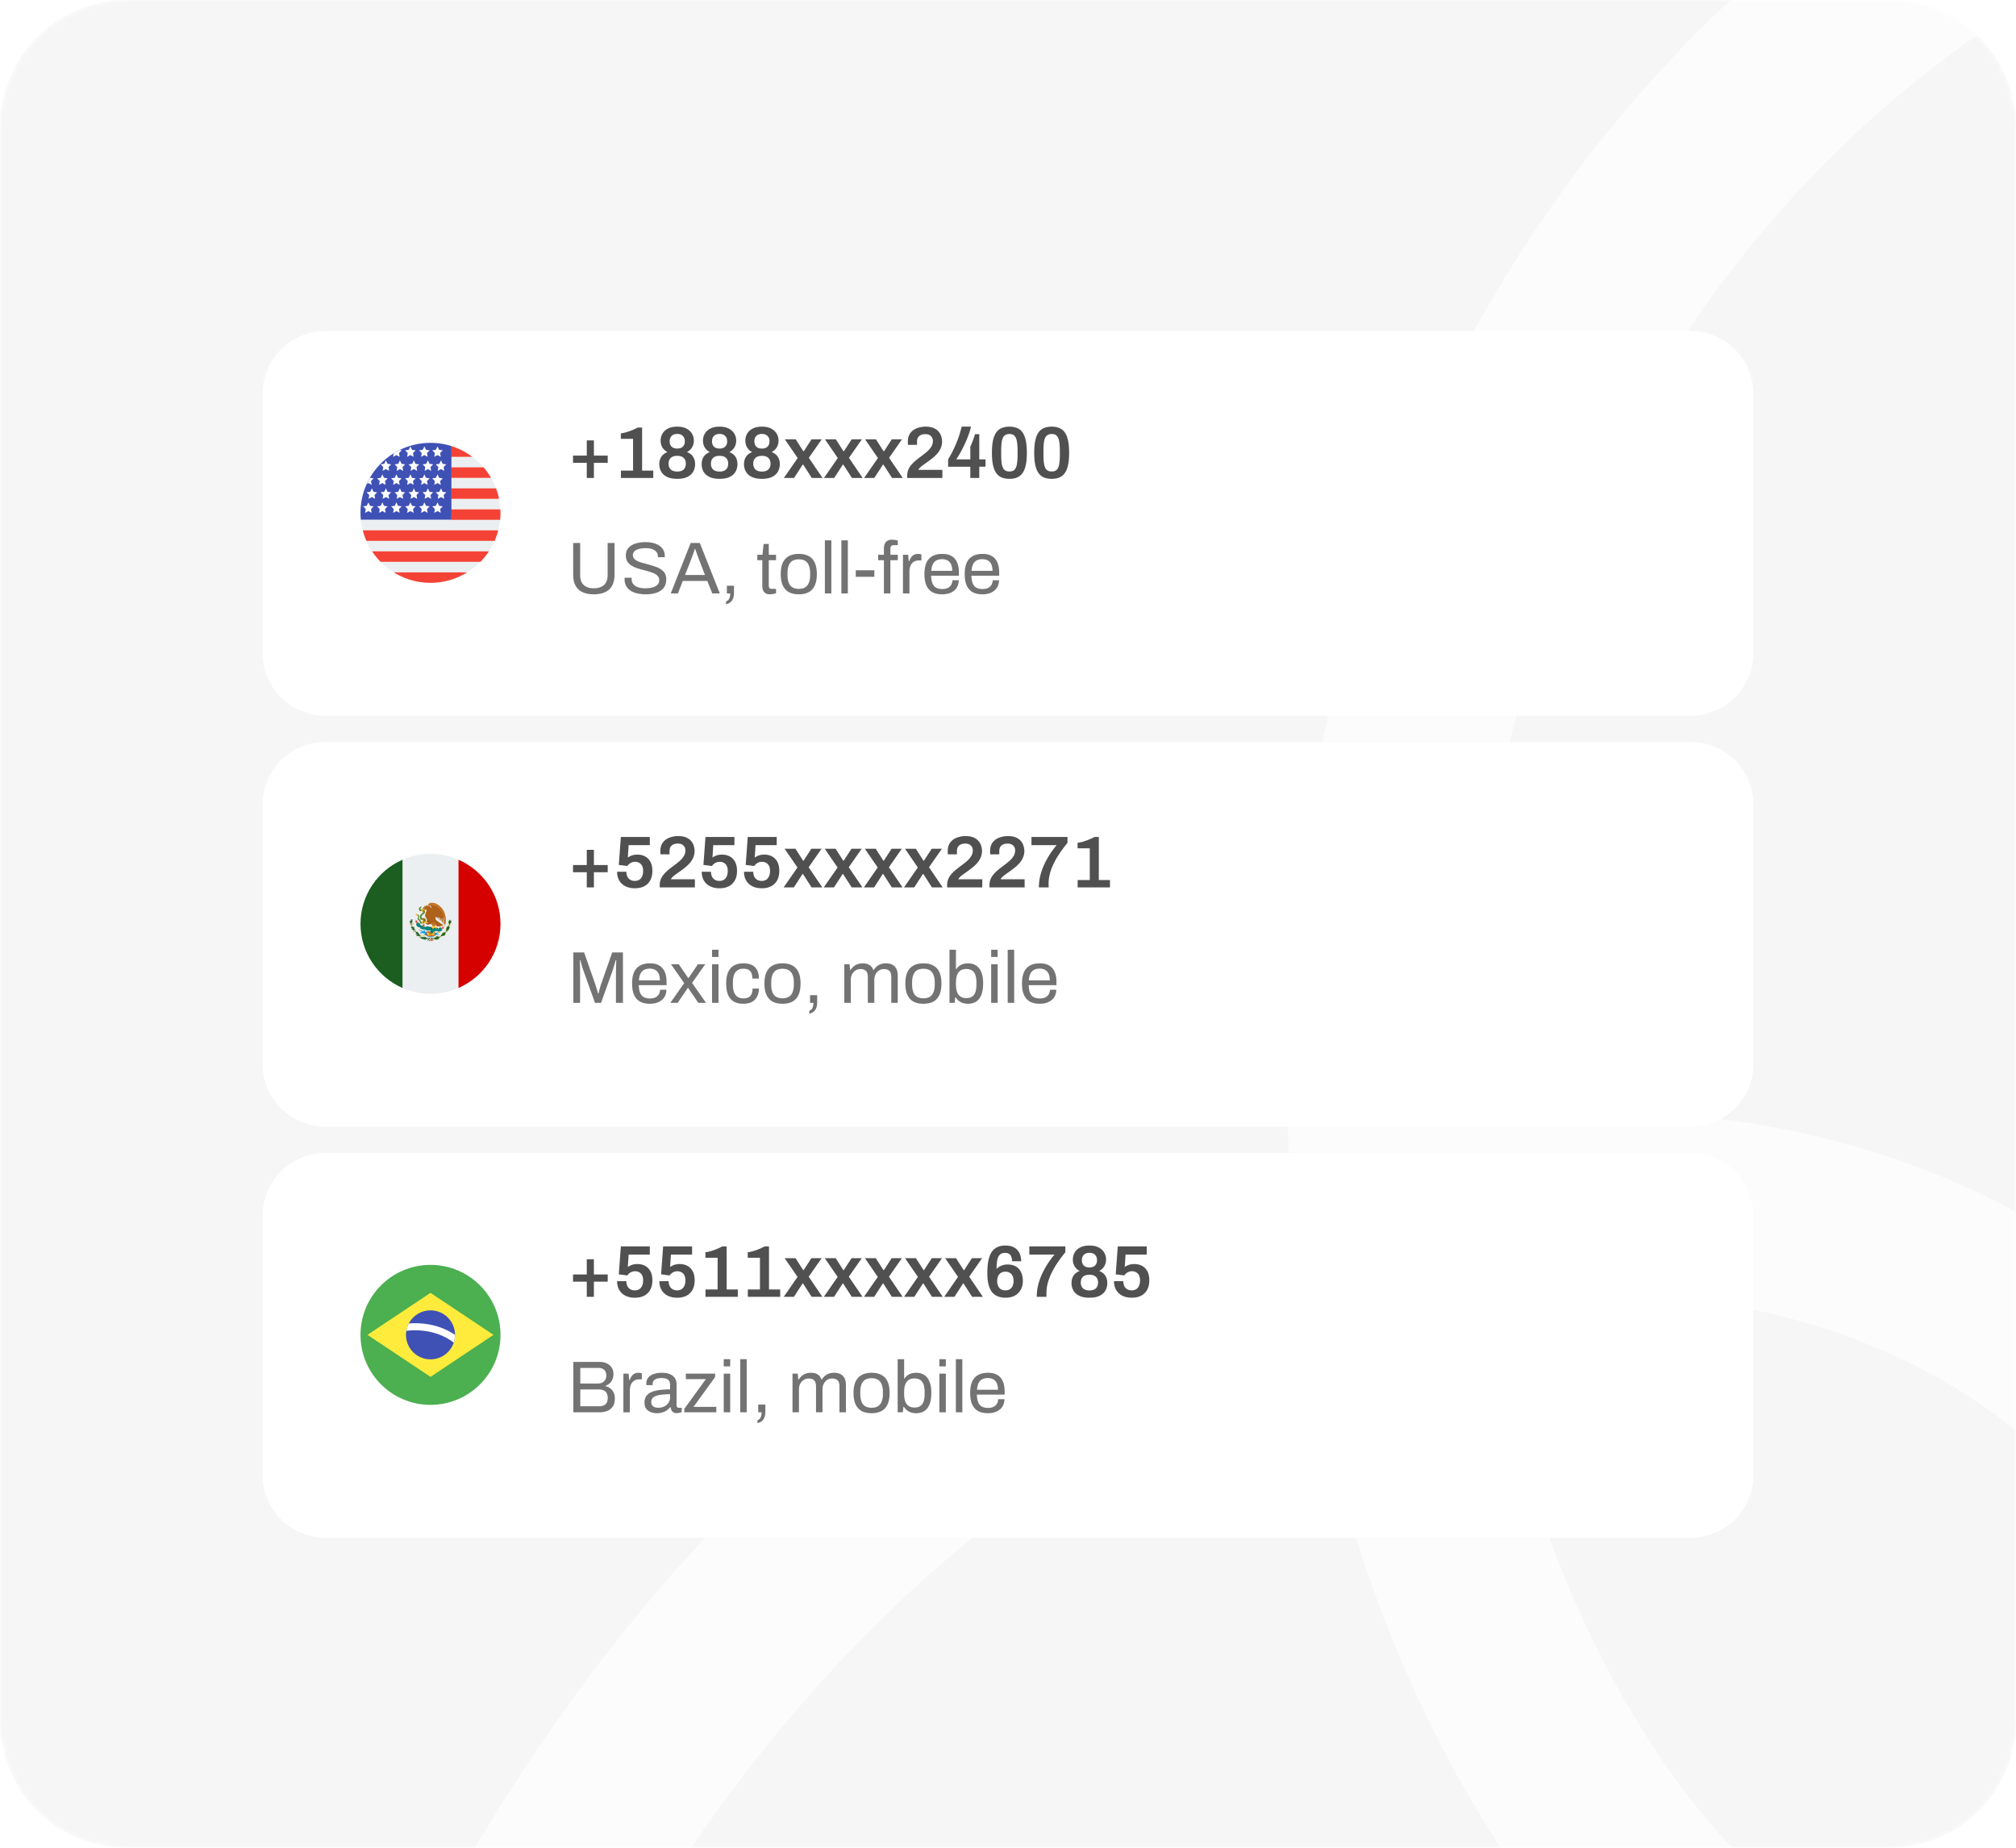 <svg width="384" height="352" fill="none" xmlns="http://www.w3.org/2000/svg"><mask id="a" style="mask-type:alpha" maskUnits="userSpaceOnUse" x="0" y="0" width="384" height="352"><path d="M0 24C0 10.745 10.745 0 24 0h336c13.255 0 24 10.745 24 24v304c0 13.255-10.745 24-24 24H24c-13.255 0-24-10.745-24-24V24z" fill="#F4F4F4"/></mask><g mask="url(#a)"><path d="M0 24C0 10.745 10.745 0 24 0h336c13.255 0 24 10.745 24 24v304c0 13.255-10.745 24-24 24H24c-13.255 0-24-10.745-24-24V24z" fill="#F4F4F4" fill-opacity=".8"/><path opacity=".7" fill-rule="evenodd" clip-rule="evenodd" d="M353.781 405.648c-26.236-5.849-51.313-25.779-72.232-60.513-15.706-26.078-26.49-56.445-32.03-88.63-8.349 2.917-16.744 6.505-25.122 10.794-59.372 30.393-117.336 96.144-145.78 206.005-2.412 9.312-11.915 14.906-21.227 12.495-9.312-2.41-14.907-11.913-12.496-21.224 30.513-117.844 93.987-192.63 163.63-228.281 12.206-6.248 24.619-11.289 37.067-15.135-1.22-23.515.254-47.497 4.538-71.065 12.548-69.033 49.528-136.132 115.796-178.116 8.126-5.148 18.886-2.735 24.034 5.39s2.734 18.884-5.391 24.032c-56.584 35.849-89.024 93.615-100.167 154.922a273.821 273.821 0 0 0-4.266 57.222c46.274-6.132 90.802 4.351 124.537 30.906 54.886 43.204 50.815 107.054 17.008 140.911-16.896 16.922-41.345 26.208-67.899 20.287zm-70.332-157.437c38.629-5.399 74.184 3.541 99.676 23.608 38.675 30.444 32.813 69.997 13.905 88.932-9.46 9.475-22.063 13.934-35.667 10.901-13.924-3.105-32.111-14.827-49.974-44.487-13.698-22.746-23.21-49.869-27.94-78.954z" fill="#fff"/></g><path d="M50 73.05c0-6.627 5.373-12 12-12h260c6.627 0 12 5.373 12 12v49.299c0 6.627-5.373 12-12 12H62c-6.627 0-12-5.373-12-12V73.051z" fill="#fff" filter="url(#b)"/><path d="M50 151.348c0-6.628 5.373-12 12-12h260c6.627 0 12 5.372 12 12v49.298c0 6.627-5.373 12-12 12H62c-6.627 0-12-5.373-12-12v-49.298z" fill="#fff" filter="url(#c)"/><path d="M50 229.648c0-6.627 5.373-12 12-12h260c6.627 0 12 5.373 12 12v49.298c0 6.628-5.373 12-12 12H62c-6.627 0-12-5.372-12-12v-49.298z" fill="#fff" filter="url(#d)"/><path d="M86.001 85.034v-.055a13.323 13.323 0 0 0-4-.612c-7.364 0-13.333 5.97-13.333 13.334 0 .45.024.894.067 1.333h17.266v-14z" fill="#3F51B5"/><path d="M86 89.031h6.12a13.408 13.408 0 0 0-2.145-2H86v2zm9.266 10H68.734c.068.686.202 1.35.37 2h25.793c.167-.65.301-1.314.37-2zm-3.754 8H72.484a13.354 13.354 0 0 0 2.516 2h13.997a13.358 13.358 0 0 0 2.515-2zm2.707-4H69.785c.306.7.67 1.369 1.087 2h22.26c.416-.631.78-1.3 1.087-2zm-8.219-10h8.477a13.274 13.274 0 0 0-.942-2H86v2zm0 4h9.3c-.034-.68-.102-1.35-.234-2H86v2z" fill="#ECEFF1"/><path d="M86 87.031h3.976a13.281 13.281 0 0 0-3.827-2H86v2zm0 4h7.535c-.411-.71-.884-1.38-1.414-2H86v2zm0 4h9.065a13.19 13.19 0 0 0-.588-2H86v2zm0 4h9.266c.043-.438.067-.883.067-1.333 0-.225-.022-.445-.033-.667H86v2zm8.897 2H69.106c.177.689.399 1.36.68 2h24.432c.28-.64.502-1.311.68-2zm-1.766 4h-22.26a13.323 13.323 0 0 0 1.616 2h19.029a13.36 13.36 0 0 0 1.615-2zm-18.131 4c2.036 1.26 4.428 2 6.999 2 2.57 0 4.962-.74 6.998-2H75z" fill="#F44336"/><path d="M72.832 90.367l.31.659.69.104-.5.513.12.724-.62-.341-.62.341.12-.724-.5-.513.69-.104.31-.659zm2.668 0l.31.659.69.104-.5.513.12.724-.62-.341-.62.341.12-.724-.5-.513.69-.104.31-.659zm-5.332 1.659l.62.342-.12-.724.5-.514-.69-.104-.002-.007c-.22.38-.422.77-.605 1.17l.297-.163zm8-1.659l.31.659.69.104-.5.513.12.724-.62-.341-.62.341.12-.724-.5-.513.69-.104.31-.659zm2.664 0l.31.659.69.104-.5.513.12.724-.62-.341-.62.341.12-.724-.5-.513.69-.104.31-.659zm2.5 0l.31.659.69.104-.5.513.12.724-.62-.341-.62.341.12-.724-.5-.513.69-.104.31-.659zm-10.5 5.333l.31.658.69.104-.5.513.12.724-.62-.341-.62.341.12-.724-.5-.513.69-.104.31-.659zm2.668 0l.31.658.69.104-.5.513.12.724-.62-.341-.62.341.12-.724-.5-.513.69-.104.31-.659zm2.668 0l.31.658.69.104-.5.513.12.724-.62-.341-.62.341.12-.724-.5-.513.69-.104.31-.659zm-8 0l.31.658.69.104-.5.513.12.724-.62-.341-.62.341.12-.724-.5-.513.69-.104.31-.659zm10.664 0l.31.658.69.104-.5.513.12.724-.62-.341-.62.341.12-.724-.5-.513.69-.104.31-.659zm2.5 0l.31.658.69.104-.5.513.12.724-.62-.341-.62.341.12-.724-.5-.513.69-.104.31-.659zM73.5 93.031l.31.659.69.104-.5.513.12.724-.62-.341-.62.341.12-.724-.5-.513.69-.104.31-.659zm2.668 0l.31.659.69.104-.5.513.12.724-.62-.341-.62.341.12-.724-.5-.513.69-.104.31-.659zm-5.336 0l.31.659.69.104-.5.513.12.724-.62-.341-.62.341.12-.724-.5-.513.69-.104.31-.659zm8 0l.31.659.69.104-.5.513.12.724-.62-.341-.62.341.12-.724-.5-.513.69-.104.31-.659zm2.668 0l.31.659.69.104-.5.513.12.724-.62-.341-.62.341.12-.724-.5-.513.69-.104.31-.659zm2.5 0l.31.659.69.104-.5.513.12.724-.62-.341-.62.341.12-.724-.5-.513.69-.104.31-.659zM73.5 87.7l.31.658.69.104-.5.513.12.724-.62-.341-.62.341.12-.724-.5-.513.69-.104.31-.659zm2.668 0l.31.658.69.104-.5.513.12.724-.62-.341-.62.341.12-.724-.5-.513.69-.104.31-.659zm2.664 0l.31.658.69.104-.5.513.12.724-.62-.341-.62.341.12-.724-.5-.513.69-.104.31-.659zm2.668 0l.31.658.69.104-.5.513.12.724-.62-.341-.62.341.12-.724-.5-.513.69-.104.31-.659zm2.5 0l.31.658.69.104-.5.513.12.724-.62-.341-.62.341.12-.724-.5-.513.69-.104.31-.659zm-7.881-.67l-.12-.723.5-.513-.367-.056a13.22 13.22 0 0 0-1.144.634l-.11.659.62-.341.62.34zm2.049-1.999l.31.659.69.104-.5.513.12.724-.62-.341-.62.341.12-.724-.5-.513.69-.104.31-.659zm2.664 0l.31.659.69.104-.5.513.12.724-.62-.341-.62.341.12-.724-.5-.513.69-.104.31-.659zm2.5 0l.31.659.69.105-.5.513.12.723-.62-.341-.62.341.12-.724-.5-.513.69-.104.31-.659z" fill="#fff"/><path d="M87.335 163.781a13.285 13.285 0 0 0-10.667 0v24.432a13.285 13.285 0 0 0 10.667.001v-24.433z" fill="#ECEFF1"/><path d="M95.332 175.998c0-5.466-3.293-10.158-8-12.217v24.433c4.707-2.058 8-6.75 8-12.216z" fill="#D50000"/><path d="M68.668 175.998c0 5.466 3.293 10.158 8 12.217v-24.434c-4.707 2.059-8 6.751-8 12.217z" fill="#1B5E20"/><path d="M83.272 177.65a2.226 2.226 0 0 1-.839.052c-.362-.044-.763.023-1.039-.123-.344.102-.492-.187-.547-.398-.036.19-.034.294-.172.255-.138-.042-.562-.242-.664-.281-.104-.042-.127.054.042.148.167.092.323.198.328.261.003.065-.146.146-.198.172.253 0 .532.057.623.078.17.039.18.161-.097.354.701-.081.589.276.943.273l.753-.005c.281 0 .296-.198.393-.229.213-.07.435-.136.604-.193-.172-.039-.268-.083-.268-.125 0-.04.344-.178.51-.248a.686.686 0 0 0-.372.009z" fill="#039BE5"/><path d="M82.796 177.498a.118.118 0 0 0-.192-.005c-.29-.06-.935-.042-1.146 0-.05-.07-.149-.058-.19.005a.128.128 0 0 0 .034.177c-.055.084-.034.31 0 .406a.13.13 0 0 0-.034.178c.042.062.14.075.19.002.242.102.898.102 1.146 0 .052.073.151.058.192-.002a.13.13 0 0 0-.034-.178c.034-.096.052-.322 0-.406a.127.127 0 0 0 .034-.177z" fill="#FBC02D"/><path d="M82.822 177.478a.15.15 0 0 0-.126-.068.135.135 0 0 0-.104.044c-.236-.044-.658-.042-.937-.021h-.013v.003a2.2 2.2 0 0 0-.172.018.14.14 0 0 0-.104-.044.157.157 0 0 0-.128.068.15.15 0 0 0-.023.12c.005.031.02.063.044.083-.042.102-.026.29.003.386a.158.158 0 0 0-.047.086c-.01.044 0 .086.023.122a.157.157 0 0 0 .128.068.14.14 0 0 0 .101-.042c.127.044.344.068.56.068.37 0 .537-.057.568-.068a.144.144 0 0 0 .101.042c.05 0 .1-.026.126-.068.026-.036.034-.078.026-.122a.167.167 0 0 0-.05-.086.743.743 0 0 0 .006-.386c.02-.02.04-.052.044-.083a.15.15 0 0 0-.026-.12zm-1.326.757c.016-.046.008-.094-.015-.12a.099.099 0 0 0-.123-.018l.034.058c.021-.014.034 0 .04.005.015.018.02.047 0 .081a.084.084 0 0 1-.066.034.084.084 0 0 1-.072-.04.081.081 0 0 1-.014-.068.09.09 0 0 1 .04-.06l.02-.015-.008-.023c-.034-.094-.049-.305-.005-.378l.018-.026-.026-.018a.085.085 0 0 1-.04-.062.076.076 0 0 1 .014-.068.089.089 0 0 1 .073-.04c.026 0 .046.014.062.034.024.034.018.063.003.081-.008.005-.023.015-.04.005l-.033.058c.015.01.034.013.05.013a.095.095 0 0 0 .07-.031c.022-.024.028-.066.02-.107.088.018.166.209.234.38.06.159.115.31.196.388a1.51 1.51 0 0 1-.432-.063zm.568.066c-.109-.011-.192-.224-.268-.414-.062-.159-.122-.305-.2-.38.018-.003.036-.003.057-.006.099 0 .187.209.268.394.07.161.14.322.23.403-.03 0-.058.003-.087.003zm.214-.011c-.115-.008-.21-.227-.297-.422-.065-.153-.13-.297-.21-.375.023 0 .046-.003.072-.003.097.008.187.221.273.406.07.161.141.313.227.388l-.065.006zm.456-.599c.044.07.031.282-.003.378l-.01.023.023.013a.11.11 0 0 1 .04.063.092.092 0 0 1-.016.068.087.087 0 0 1-.07.039.082.082 0 0 1-.066-.034c-.02-.034-.015-.065 0-.08.006-.006.016-.018.04-.006l.034-.057a.101.101 0 0 0-.123.018c-.023.026-.031.07-.015.12-.034.013-.073.021-.118.031-.094-.018-.192-.221-.27-.396-.073-.158-.14-.304-.224-.385a3.49 3.49 0 0 1 .61.034c-.012.047-.006.091.017.117.02.021.044.032.07.032a.105.105 0 0 0 .052-.016l-.034-.057c-.018.013-.034.003-.042-.005-.013-.016-.02-.047.003-.078a.076.076 0 0 1 .065-.037.09.09 0 0 1 .07.039.095.095 0 0 1 .015.07.095.095 0 0 1-.042.06l-.025.018.019.028z" fill="#BF360C"/><path d="M80.2 177.613c-.152 0-.152.24 0 .24.154 0 .157-.24 0-.24z" fill="#fff"/><path d="M80.2 177.578c-.097 0-.15.075-.15.153 0 .076.05.154.15.154.099 0 .15-.078.15-.154 0-.078-.052-.153-.15-.153zm0 .239c-.066 0-.084-.054-.084-.086 0-.034.018-.088.083-.088.058 0 .084.044.084.088 0 .032-.019.086-.084.086z" fill="#1976D2"/><path d="M80.814 177.082c-.153 0-.153.242 0 .242.154 0 .156-.242 0-.242z" fill="#fff"/><path d="M80.813 177.047c-.097 0-.149.078-.149.153 0 .078.05.154.149.154.1 0 .151-.078.151-.154-.003-.075-.053-.153-.151-.153zm0 .242c-.066 0-.084-.055-.084-.089 0-.031.018-.088.084-.088.057 0 .083.044.083.088 0 .034-.019.089-.083.089z" fill="#1976D2"/><path d="M83.344 177.918c-.156 0-.156.242 0 .242.153 0 .156-.242 0-.242z" fill="#fff"/><path d="M83.343 177.883a.149.149 0 0 0-.152.153c0 .078.052.153.152.153.096 0 .148-.075.148-.153a.164.164 0 0 0-.036-.104.142.142 0 0 0-.112-.049zm0 .242c-.066 0-.084-.055-.084-.089 0-.031.018-.086.084-.086.057 0 .083.042.083.086 0 .034-.019.089-.083.089z" fill="#1976D2"/><path d="M79.75 177.092c-.036.057.053.164.147.208.091.044.174.011.2-.031.029-.039 0-.143-.106-.201-.094-.05-.206-.031-.24.024zm.925.939c-.1.034-.169.127-.158.195.013.066.148.078.244.042.094-.034.128-.127.112-.174-.024-.068-.086-.1-.198-.063zm2.86-.485c-.097.034-.144.115-.13.162.02.07.08.101.195.068.101-.032.213-.141.187-.201-.031-.075-.156-.063-.252-.029zm.522.987c-.02-.042-.13-.083-.175-.101a.42.42 0 0 0-.068-.239c.055-.011.078-.089.029-.13-.04-.032-.092-.011-.11.013-.018.024-.018.101.037.117.008.05.055.224.015.294a.55.55 0 0 1 .248.084c-.018.057.046.101.075.098.029-.002.073-.039.068-.091a.069.069 0 0 0-.12-.045zm1.097-.998c-.033-.031-.148-.034-.195-.036a.407.407 0 0 0-.138-.204c.05-.028.05-.112-.013-.135-.047-.015-.089.021-.099.049-.01.029.016.104.073.099.023.044.12.195.101.273a.575.575 0 0 1 .264-.005c0 .063.072.081.098.068.026-.013.06-.06.04-.107a.07.07 0 0 0-.13-.002zm.62-1.323a.517.517 0 0 0-.208.031.53.53 0 0 0-.164-.138c.03-.049-.008-.122-.07-.112-.05.008-.07.063-.066.092.003.031.058.086.107.054.04.029.143.138.164.216a.515.515 0 0 1 .247-.098c.026.052.099.034.118.01a.088.088 0 0 0-.014-.114c-.048-.042-.12-.001-.114.059z" fill="#FBC02D"/><path d="M85.645 175.706c-.032-.094-.185-.281-.258-.362.054.112-.06.341.057.523.107.162.099.328.06.521l.047.034c.034-.328.146-.38.221-.451.115-.106.25-.289.224-.414a.826.826 0 0 1-.029-.245c-.117.037-.265.277-.322.394zm-.315 1.146a1.958 1.958 0 0 0-.021-.43c-.284.06-.37.445-.33.776.03.25-.084.341-.233.474l.044.068a1.34 1.34 0 0 1 .52-.443c.227-.096.287-.544.472-.732-.244.019-.333.162-.453.287z" fill="#558B2F"/><path d="M84.522 177.48c-.01.149-.356.29-.474.646-.046.138-.098.227-.3.36l-.01.054c.44-.325.57-.174.865-.276.295-.101.219-.31.294-.471a.896.896 0 0 0-.417.177.832.832 0 0 0 .042-.49zm-.972.846c-.581-.078-.65.362-.94.419.062.057.015.081.32.235.307.151.674-.154.833-.13-.144-.089-.352-.136-.49-.162.123-.07.193-.282.276-.362z" fill="#558B2F"/><path d="M85.538 176.308c-.247.125-.419.537-.474.847-.042.234-.094.318-.164.408-.244.011-.486.23-.612.391a4.106 4.106 0 0 1-.474.495c-.26-.021-.56.098-.729.184a.716.716 0 0 1-.474.063c-.375-.068-.802-.073-1.232.25-.031.021.037.101.08.068.363-.289.86-.409 1.29-.133.235.154.877-.054 1.094-.432h-.008c.065-.049.13-.094.377-.177.334-.115.597-.385.704-.711h-.008c.096-.104.278-.286.43-.479.174-.229.252-.539.216-.768.028-.149.114-.31.203-.43.099-.138.091-.459-.065-.716-.208.176-.11.692-.154 1.14z" fill="#1B5E20"/><path d="M80.21 178.187c.022-.075-.014-.166-.069-.164-.052.006-.04.133-.01.19a.7.7 0 0 1 .043.237l.086.052a.477.477 0 0 1-.05-.315z" fill="#827717"/><path d="M80.146 178.172c-.07-.026-.091.011-.065.068.04.078.13.086.164.029.044-.078.015-.126-.015-.11-.032.018-.068.02-.084.013z" fill="#FBC02D"/><path d="M79.932 178.492c-.058-.011-.18.011-.17.065.011.055.107.068.17.024.062-.045.226-.068.299-.034l-.07-.07a.613.613 0 0 1-.23.015z" fill="#827717"/><path d="M79.9 178.515a.16.16 0 0 1 .013.089c-.008.034.042.052.101-.015.044-.047.01-.141-.07-.156-.06-.014-.087.018-.044.082z" fill="#FBC02D"/><path d="M79.116 177.237a.75.75 0 0 1-.01.25l.078.065a.483.483 0 0 1 .015-.32c.04-.068.023-.166-.029-.177-.051-.008-.067.12-.054.182z" fill="#827717"/><path d="M79.133 177.2c-.062-.044-.088-.013-.075.05.015.083.107.114.151.068.063-.066.044-.115.011-.11a.119.119 0 0 1-.087-.008z" fill="#FBC02D"/><path d="M78.869 177.484c-.055-.023-.18-.026-.178.032.003.054.094.086.164.054.07-.031.276-.02.342.026l-.092-.094a.636.636 0 0 1-.236-.018z" fill="#827717"/><path d="M78.834 177.501c.008.015.008.055-.003.089-.013.034.034.06.104.005.05-.042.031-.138-.044-.169-.057-.022-.091.002-.057.075z" fill="#FBC02D"/><path d="M78.564 176.028a.783.783 0 0 1-.123.232l.032.14c.026-.135.106-.294.17-.341.062-.044.085-.143.041-.175-.044-.031-.107.081-.12.144z" fill="#827717"/><path d="M78.596 176.003c-.04-.065-.079-.049-.09.013-.017.086.053.152.113.128.08-.034.083-.089.05-.097a.116.116 0 0 1-.073-.044z" fill="#FBC02D"/><path d="M78.214 176.12c-.037-.049-.143-.117-.17-.068-.025.05.04.126.115.136.076.008.248.13.284.203l-.034-.13a.665.665 0 0 1-.195-.141z" fill="#827717"/><path d="M78.175 176.117c0 .018-.018.052-.044.075-.026.021 0 .07.086.06.062-.011.096-.101.044-.169-.04-.05-.079-.044-.086.034z" fill="#FBC02D"/><path d="M81.461 178.669c-.083.023-.14.052-.19-.037-.05-.088-.075-.052-.096-.023-.022.029-.078.029-.13-.065-.05-.092-.092-.123-.152-.118-.062.008-.083.042-.05.102.032.06 0 .106-.051.049-.05-.055-.123-.133-.182-.13-.06.003-.117.011-.078.07.04.059.04.125-.031.07-.066-.055-.112-.078-.172-.073-.222-.094-.357-.307-.365-.43-.008-.127-.037-.094-.055-.065-.015.031-.07.073-.094-.026-.028-.123-.01-.229-.054-.284-.047-.057-.097-.081-.123.021-.023.104-.078.046-.078-.04.003-.086.005-.169-.031-.208-.037-.037-.066-.034-.066.046 0 .084-.034.099-.07.024-.04-.078-.098-.118-.096-.037a.548.548 0 0 0 .01.078c-.242-.138-.333-.25-.341-.399-.008-.127-.005-.19.037-.242.042-.052.02-.106-.034-.06-.055.05-.107.034-.097-.052.013-.083.047-.192.015-.255-.031-.065-.098-.063-.117.023-.008.037-.037.076-.073.076-.04 0-.036-.089-.02-.144.015-.057-.034-.096-.06-.049-.026.049-.09.097-.115.023-.003-.002-.005-.002-.005-.005-.021-.164-.13-.487-.076-.552.058-.07.055-.083.016-.115-.042-.034 0-.096.062-.122.092-.037.13-.115.063-.11-.115.008-.18-.013-.115-.052.084-.049.17-.109.152-.182-.006-.028-.044-.036-.086-.02-.044.015-.084-.011-.037-.047.065-.044.013-.091.06-.125.047-.032.029-.076 0-.07-.029.002-.099.083-.127.046-.03-.036-.066-.075-.097-.005-.05.101.01.167-.02.216-.032.047-.07.063-.11.011-.037-.052-.094-.037-.097.028-.005.066.024.104.066.164.039.06.03.107-.042.07-.07-.03-.106-.03-.108.03-.006.06.026.081.12.126.09.044.106.057.114.106.014.089.094.073.123.19.02.102.065.253.075.404-.008.008-.01.02-.008.036-.065-.026-.072.029-.05.06.032.042.043.081 0 .07-.04-.01-.124-.042-.108.026.015.066.153.115.242.133.086.018.094.06.052.073-.04.015-.066.008-.126 0-.062-.011-.072.039-.026.094.05.054.175.07.232.075.092.011.099.083.06.081-.042 0-.117-.029-.122.013-.008.042.1.089.18.081.08-.008.09.01.109.034.104.148.29.318.417.38-.008.005-.003.018-.016.018-.068-.003-.122.01-.065.062a.24.24 0 0 0 .13.076c.036.007.041.057.003.075-.04.018-.078.005-.112-.011-.037-.015-.092.006-.037.07.052.066.135.097.24.097.106 0 .14.049.077.086-.062.037-.106.039-.177.026-.068-.011-.083.049.013.109.097.06.188.047.274.016.086-.029.09.005.075.034-.013.026-.005.068.07.044.075-.026.151-.052.245.015.075.057.16.133.255.193-.008.028-.008.06-.052.072a.28.28 0 0 0-.13.076c-.02.031-.023.109.161.08.185-.031.193-.02.18.04-.015.06-.018.132.089.106.135-.031.206-.138.255-.088.029.031-.008.075-.036.106-.044.05.06.094.122.044.058-.046.13-.135.172-.117.044.015.003.07-.013.104-.015.031 0 .099.075.063.076-.04.12-.271.349-.24.068-.13.607-.2 1.05.188.03.031.067.031.109.026.042-.003.1 0 .06-.037-.377-.284-.817-.427-1.19-.32z" fill="#1B5E20"/><path d="M82.118 178.926a.702.702 0 0 1-.044.091c.097.078.219.146.242.232a.199.199 0 0 1 .097-.039c-.011-.097-.199-.204-.295-.284z" fill="#fff"/><path d="M82.075 179.016c-.011.023-.073.046-.094.068.083.08.203.166.263.244a.32.32 0 0 1 .073-.08c-.024-.086-.146-.154-.242-.232zm-.172-.457c-.112.008-.094.054-.094.224.005.114-.32.19-.36.448a.252.252 0 0 1 .136-.021c.034-.104.354-.242.354-.443l-.003-.044c.003-.078.006-.164-.033-.164z" fill="#1B5E20"/><path d="M82.06 178.559h-.156c.04 0 .034.086.034.164 0 .028.003.062.003.096-.003-.002-.006-.005-.008-.005-.032.125-.326.235-.347.396a.164.164 0 0 1 .097.042c.036-.127.273-.213.348-.344h.024c.052.011.039-.107.039-.185s.005-.167-.033-.164z" fill="#fff"/><path d="M82.184 178.872v-.011c.026-.026.039-.068.039-.135v-.016c-.003-.127-.031-.149-.164-.151.037-.003.034.075.034.148 0 .003.005.099-.063.201-.083.125-.31.216-.346.341a.27.27 0 0 1 .072.081c.07-.094.276-.209.388-.377.099.065.26.172.27.255a.325.325 0 0 1 .136.021c-.048-.206-.272-.298-.366-.357z" fill="#DD2C00"/><path d="M79.267 175.552c-.106.106-.05.208.003.265.055.055.18.127.245.06.057-.06.07-.146.005-.255-.065-.107-.17-.156-.253-.07z" fill="#EF5350"/><path d="M79.121 175.226l.091.17.042-.024-.094-.169-.039.023z" fill="#FBC02D"/><path d="M79.121 175.102c-.083 0-.083.138 0 .138.08 0 .085-.138 0-.138z" fill="#FBC02D"/><path d="M79.405 175.317c-.055-.005-.07.023-.075.086-.026-.047-.06-.063-.104-.037-.037.024-.042.055-.029.097-.029-.018-.057-.023-.089.008-.026.029-.023.057-.005.089-.013.002-.023.008-.029.026-.018.044-.008.068.055.088.063.016.089.003.099-.023 0-.005-.003-.008-.003-.011.013-.002.026-.002.037-.013.01-.013.013-.031.01-.052.026.018.047.023.068.011a.078.078 0 0 0 .026-.052c.008.002.014.013.024.013.046.003.062-.034.075-.12.013-.065-.003-.105-.06-.11z" fill="#E53935"/><path d="M79.743 175.842c-.208-.097-.434.057-.414.315.024.258.34.474.73.489l.158-.208c-.205-.032-.114-.428-.474-.596z" fill="#00897B"/><path d="M80.082 176.219c-.05-.138-.114-.307-.325-.406a.318.318 0 0 0-.32.024.343.343 0 0 0-.138.322c.023.276.357.506.758.521h.015l.206-.265-.054-.011c-.071-.01-.098-.073-.142-.185zm-.041.394c-.36-.021-.656-.219-.677-.459-.011-.112.03-.209.112-.263a.234.234 0 0 1 .138-.044c.039 0 .078.008.114.026.188.088.242.236.292.37.037.091.068.177.144.213l-.123.157z" fill="#00695C"/><path d="M80.21 176.365c-.268.178-.182.386-.107.477.107.127.589.209.925.097l.039-.219c-.185-.185-.589-.532-.857-.355z" fill="#00897B"/><path d="M80.19 176.341c-.114.075-.18.164-.195.263a.36.36 0 0 0 .08.261c.079.094.326.161.587.161.127 0 .26-.015.375-.055l.018-.008.044-.252-.013-.014c-.17-.172-.6-.554-.896-.356zm.808.572c-.328.099-.78.018-.873-.094a.278.278 0 0 1-.063-.206c.01-.08.066-.153.164-.218a.25.25 0 0 1 .149-.044c.245 0 .54.268.653.38l-.03.182z" fill="#00695C"/><path d="M81.163 176.573c-.297.185-.19.459-.016.589.178.127.719.073.956.008.238-.065.3-.185.26-.347-.536-.224-.904-.432-1.2-.25z" fill="#00897B"/><path d="M82.392 176.799l-.015-.008c-.07-.028-.14-.06-.209-.088-.434-.19-.75-.326-1.023-.159-.161.101-.198.221-.203.302a.421.421 0 0 0 .184.341c.086.063.242.084.406.084.222 0 .461-.037.578-.07.237-.063.331-.19.284-.386l-.002-.016zm-.296.339c-.23.063-.764.117-.928-.003-.08-.06-.164-.164-.158-.286.005-.094.062-.18.172-.248a.454.454 0 0 1 .239-.065c.198 0 .432.101.721.229.063.026.126.055.193.081.02.105.005.224-.24.292z" fill="#00695C"/><path d="M83.547 176.91c-.08.107-.065.201-.357.187-.031.06-.088.118-.206.164.05.008.188.058.425.133.237.078.393.042.623-.091.229-.134.192-.352 0-.511-.175-.147-.402.001-.485.118z" fill="#00897B"/><path d="M83.826 176.698a.48.48 0 0 0-.307.19c-.016.02-.026.042-.04.062-.044.076-.068.12-.289.115l-.02-.003-.011.021c-.032.06-.092.109-.188.149l-.112.044.12.018c.034.005.123.034.253.078l.167.054a.82.82 0 0 0 .234.04c.144 0 .268-.05.414-.136.133-.075.17-.172.175-.236.01-.11-.052-.23-.17-.328a.288.288 0 0 0-.226-.068zm.188.575c-.235.138-.38.159-.594.089l-.167-.052a7.345 7.345 0 0 0-.174-.058.326.326 0 0 0 .13-.122h.028c.198 0 .248-.058.3-.149.01-.018.02-.037.036-.055a.429.429 0 0 1 .261-.164.232.232 0 0 1 .177.052c.099.086.152.185.146.271-.008.073-.058.139-.143.188z" fill="#00695C"/><path d="M82.395 176.803c-.352.088-.376.489-.391.956 0 .034.068.034.206.034.138 0 .21.008.209-.05.02-.586.856-.232.794-.804-.03-.256-.467-.225-.818-.136z" fill="#00897B"/><path d="M82.387 176.765c-.386.099-.402.552-.414.99 0 .065.075.065.239.065l.044.003h.037c.07 0 .117-.006.14-.032a.057.057 0 0 0 .018-.052c.011-.265.204-.318.404-.375.198-.055.427-.117.39-.432a.21.21 0 0 0-.094-.159c-.186-.13-.595-.046-.764-.008zm.45.537c-.206.055-.437.12-.45.437v.008a.475.475 0 0 1-.128.008h-.046c-.076 0-.149 0-.172-.008.015-.502.052-.838.364-.914.328-.083.566-.132.711-.005.037.031.06.065.065.112.028.258-.136.302-.344.362z" fill="#00695C"/><path d="M84.12 176.752c-.107.07-.136.153-.104.218.031.063.161.047.244-.005.084-.052.136-.156.097-.221-.04-.063-.15-.047-.237.008z" fill="#EF5350"/><path d="M84.453 176.625l.034.034.13-.141-.034-.034-.13.141z" fill="#FBC02D"/><path d="M84.57 176.492c.023.081.15.05.127-.039-.023-.083-.151-.047-.128.039z" fill="#FBC02D"/><path d="M84.463 176.744c.05-.029.066-.068.037-.112-.029-.042-.06-.039-.099-.015.014-.034.016-.068-.018-.089-.054-.037-.08-.011-.125.065s-.029.118.003.136c.018.01.031.005.046 0 0 .015-.002.028.006.039.01.015.023.015.036.015a.075.075 0 0 0-.013.05c.008.049.047.057.127.054.063-.005.107-.026.1-.086-.01-.054-.042-.062-.1-.057z" fill="#E53935"/><path d="M80.607 176.258c-.114.08-.146.239-.083.341.065.101.17.073.23 0s.049-.245.015-.305l-.162-.036z" fill="#EF5350"/><path d="M80.684 176.188l.044.015.049-.192-.044-.011-.05.188z" fill="#FBC02D"/><path d="M80.762 175.914c-.084 0-.084.138 0 .138.08 0 .085-.138 0-.138z" fill="#FBC02D"/><path d="M80.785 176.101c-.042 0-.063.034-.065.068h-.01c.015-.042 0-.099-.058-.099-.063 0-.078.073-.052.115a.092.092 0 0 1-.042-.063c-.073.076-.006.196.094.17.008.015.01.031.028.036.026.008.047.003.069-.015.049.044.15.005.153-.104a.232.232 0 0 1-.078.018c.042-.037.034-.126-.039-.126z" fill="#E53935"/><path d="M83.2 172.248c-.276-.158-.594-.224-.906-.247-.245-.021-.36.026-.394.115-.187.005-.244.086-.294.19-.096.2.092.224.253.244.162.021.339.206.279.464-.07-.12-.154-.237-.294-.279a.259.259 0 0 0 .068-.049c.04-.034.052-.063-.068-.034-.117.026-.344-.162-.503-.066a.526.526 0 0 0 0-.091c-.018-.146-.042-.073-.075.008a.24.24 0 0 1-.092.109 1.31 1.31 0 0 0-.015-.182c-.015-.088-.047-.036-.05.066a.878.878 0 0 1-.03.174c-.034.018-.063.032-.094.05a.555.555 0 0 0-.014-.185c-.015-.104-.06-.044-.057.015a.62.62 0 0 1-.073.297.338.338 0 0 0-.01-.182c-.024-.091-.05-.086-.044.008.002.086-.1.206-.193.276-.123.091-.143.149-.089.213.154.175.612.115.685.133.031.008.06.021.06.073 0 .028.01.036.037.018a.487.487 0 0 1-.079.195c-.034.044-.023.049.026.049-.033.118-.15.219-.166.294-.008.04 0 .066.034.073-.042.151-.146.224-.138.377.008.154.123.347.106.438-.013.08.05.07.097.039l.08.089c-.03.08.108.325.22.463-.081-.044-.17-.078-.196-.049-.02.023.031.132.146.232-.13.088-.356.224-.351.292.002.07.159.106.333.13-.05.078-.044.14.094.127.13-.013.268-.078.342-.115.065.089.138.112.164-.169l.072.104c.084.13.13.195.164.156.086.13.133.195.167.268.037.073.11.135.143-.083.026.046.05.086.068.12.05.086.127.075.162-.107.041.075.09.12.1-.107.03.078.097.196.087-.015.166.169.198.193.255.25.058.055.14.068.204.005.109.104.236.076.286-.005.11.089.29.015.318-.081.04.029.086.029.19.024.14-.006.29-.066.104-.201-.398-.289-1.05-.732-1.315-.94a2.93 2.93 0 0 0-.092-.651c.102.135.18.164.256.184.075.018.098-.028.221.185a.72.72 0 0 0 .14.193c.064.054.082.031.016-.11a2.305 2.305 0 0 0-.305-.463c.115.125.118.123.222.164a.464.464 0 0 1 .234.284c.037.123.11.255.133.305.024.046.058.026.032-.097a2.267 2.267 0 0 0-.162-.471c.091.096.209.184.224.356.013.175.058.31.099.383.041.073.057.015.052-.097a3.176 3.176 0 0 0-.078-.546c.073.12.12.224.127.294.031.252.14.406.14.687 0 .097.06.245.079.06.026-.265-.066-.768-.068-1.029a.77.77 0 0 1 .075.24c.029.25.115.403.126.677.01.274.062.43.09.247.1-.622-.06-.882-.025-1.32a.466.466 0 0 1 .104.261c-.006.695.065.799.065 1.13 0 .12.016.297.091.037.081-.282.081-.693.081-.938-.002-2.021-1.405-2.794-1.681-2.956z" fill="#AD6119"/><path d="M83.198 172.248c-.276-.158-.594-.224-.906-.247-.245-.021-.36.026-.394.115-.187.005-.244.086-.293.19-.097.2.09.224.252.244.07.008.146.016.406-.002.221-.016.385-.034.584.02.431.12.828.49 1.094.826.31.388.596 1.325.596 1.325a.465.465 0 0 1 .104.258c-.005.695.066.802.066 1.13 0 .123.015.297.09.037.082-.282.082-.693.082-.938-.002-2.023-1.405-2.796-1.681-2.958z" fill="#C47529"/><path d="M81.46 175.403c-.079-.044-.167-.075-.193-.046-.021.02.031.13.146.229-.13.089-.357.224-.354.292.005.07.158.107.336.133-.052.075-.047.138.094.125a.975.975 0 0 0 .338-.115c.066.092.141.115.167-.169.015.023-.026-.115-.167-.31-.185-.183-.474-.271-.368-.139z" fill="#9E5817"/><path d="M82.436 175.732c-.268.078-.226.409-.206.383.089.133.136.198.17.268.034.073.106.135.14-.081l.07.118c.05.086.128.075.162-.107.042.078.088.12.1-.104.027.075.098.193.084-.018.17.169.076-.159-.104-.323-.028-.029-.114-.154-.416-.136z" fill="#C47529"/><path d="M80.804 172.902l-.19.209c-.006.037.065.039.12.029.054-.011.12-.06.127-.12.007-.06-.01-.12-.057-.118z" fill="#fff"/><path d="M80.738 173.211c-.097-.083-.211-.015-.261-.086-.05.003-.097.057-.065.112a.314.314 0 0 0-.099.432c.065.101.235.097.279.089-.086-.032-.126-.24-.084-.297.042-.055.13-.169.344.068.07-.068.138-.127.204-.133.083-.002.169-.083.114-.156-.054-.072-.349.044-.432-.029zm2.476 3.406c-.184.003-.325-.115-.445-.305-.023.165-.117.222-.18.076.026.099-.143.177-.235.141-.091-.037-.198.002-.198.127 0 .081.037.149.118.169-.016.06.057.146.146.149.088.005.16-.075.16-.164.118.023.29-.104.418-.021.034.102.138.12.255.052.12-.068.068-.226-.039-.224z" fill="#FBC02D"/><path d="M82.27 176.814c-.113.023-.141.195.01.263-.052-.096.104-.117.104-.166 0-.048-.003-.123-.115-.097zm-.146-.232c-.115.003-.2.17-.084.258-.028-.138.107-.072.15-.104.038-.029.048-.159-.066-.154zm1.114.181c-.023.026-.055.099-.003.133.05.034.055.083.01.138.165-.021.178-.149.139-.227-.039-.074-.12-.07-.146-.044z" fill="#212121"/><path d="M81.109 175.365c-.06-.086-.308-.008-.43-.023-.099-.021-.175.034-.185.109-.057-.008-.104.026-.125.104-.032.003-.068.029-.068.081 0 .052.04.167.098.224.063.06.086.023.118-.037.028.014.062.006.104-.036.02 0 .05-.011.083-.037.075.047.135.075.161.109.026.037.066.029.144-.049.127.015.356.057.486.089a.508.508 0 0 1 .196-.097c-.206-.063-.43-.127-.506-.159.088-.088-.032-.216-.076-.278z" fill="#FBC02D"/><path d="M80.621 175.779a.107.107 0 0 1-.101.044c-.014.023-.034.054-.063.065.013.034.101.029.149-.011.098.029.156-.015.156-.018a.15.15 0 0 0 .08-.026c-.042-.034-.101-.065-.135-.083a.169.169 0 0 1-.086.029zm-.015-.23c.003.06.055.068.107.055.034-.011.044-.04.042-.112-.003-.097.031-.13.057-.198-.172-.013-.214.132-.206.255z" fill="#212121"/><path d="M80.046 173.24c.06-.013.052.032.2-.052.055-.031.12-.135.104-.174-.068.075-.216.158-.27.112-.052-.05-.011-.118.049-.18a.592.592 0 0 0 .115-.235c.036-.123-.021-.086-.078-.031a2.188 2.188 0 0 1-.276.2c-.112.068-.126.149-.081.266a.79.79 0 0 1 .047.236c.002.076.096.276.416.149.006 0-.005-.031.003-.081.018-.114.094-.169.083-.169-.124-.001-.299.035-.312-.041zm.579.145c-.112.02-.143.101-.13.182.104.078.149.224.04.312-.354.274-.685.55-.532 1.042.115.373.42.305.524.308l-.188-.326c-.161-.242-.112-.414.29-.732.39-.304.304-.486.226-.643-.032-.037-.146-.161-.23-.143z" fill="#558B2F"/><path d="M80.303 175.638c-.031 0-.057.015-.078.002-.151-.094-.08-.419-.3-.508-.215-.088-.19-.198-.122-.346.07-.149.047-.578-.323-.586-.372-.008-.106.14.011.2.12.063.195.133.135.316-.062.18-.158.401.078.578.156.117.206.156.242.356.052.302.266.422.514.24-.079-.013-.14-.146-.157-.252z" fill="#558B2F"/><path d="M79.192 174.158c-.063.018-.075.04-.02.089.036.034.005.107.085.127.07.021.092-.057.073-.086-.01-.023 0-.068.02-.083.027-.023.047-.097-.023-.115-.083-.023-.086.053-.135.068z" fill="#FBC02D"/><path d="M79.286 174.183c-.063.021-.076.042-.021.091.037.034.005.104.086.128.073.02.091-.058.073-.089-.011-.021 0-.065.02-.083.026-.021.047-.094-.023-.112-.08-.024-.086.052-.135.065z" fill="#FBC02D"/><path d="M79.381 174.21c-.063.021-.078.042-.023.092.04.034.005.104.088.127.07.021.09-.057.073-.089-.013-.02-.003-.065.02-.083.027-.021.047-.094-.023-.112-.083-.023-.088.053-.135.065z" fill="#FBC02D"/><path d="M80.625 173.375c-.055.003-.107.057-.125.107.263.039.42.453.175.651.338-.284.302-.482.18-.607-.032-.036-.144-.156-.23-.151zm-.272 1.497a.31.31 0 0 1-.055-.364c-.16.21-.19.7.214.718.177.008.31.021.3.068-.006.021-.07.092-.058.224.031-.002.068.003.083.024.026.034.013.08.026.101.12-.052.328-.18.209-.492-.154-.393-.57-.141-.719-.279z" fill="#827717"/><path d="M80.876 173.329a.745.745 0 0 0-.138.089l.066.054s.094-.078.146-.091c.054-.013.054-.063.039-.07a.205.205 0 0 0-.113.018z" fill="#827717"/><path d="M80.686 173.011c-.028.026-.065.094-.065.094s.05.016.094.008c.045-.007.078-.023.101-.07.032-.065-.028-.125-.028-.125l-.102.093z" fill="#EF6C00"/><path d="M80.656 173.032c-.002.028.084.028.099-.014.018-.052-.013-.065-.013-.065l-.086.079z" fill="#212121"/><path d="M80.708 173.021c0 .008-.006.013-.011.013-.008 0-.013-.005-.013-.013s.005-.013.013-.013c.006 0 .01.005.01.013z" fill="#fff"/><path d="M80.289 172.8c-.078-.032-.07-.026-.07-.026l-.024.06c.042-.008.211.062.211.062s-.04-.065-.117-.096z" fill="#827717"/><path d="M80.027 172.87c0 .01.011.018.021.018.01 0 .018-.008.018-.018a.018.018 0 0 0-.018-.018c-.01 0-.02.007-.02.018z" fill="#212121"/><path d="M82.001 267.632c7.364 0 13.334-5.97 13.334-13.334S89.365 240.965 82 240.965s-13.333 5.969-13.333 13.333 5.97 13.334 13.333 13.334z" fill="#4CAF50"/><path d="M94 254.297l-12 8-12-8 12-8 12 8z" fill="#FFEB3B"/><path d="M86.665 254.296A4.665 4.665 0 0 1 82 258.962a4.666 4.666 0 1 1 4.667-4.666z" fill="#3F51B5"/><path d="M77.868 252.128a4.66 4.66 0 0 0-.466 1.393c1.503-.185 5.586-.375 9.024 2.25.153-.463.239-.959.239-1.474v-.005c-3.294-2.232-6.896-2.32-8.797-2.164z" fill="#fff"/><path d="M111.766 91.05v-2.883h-2.618v-1.372h2.618v-2.898h1.358v2.898h2.632v1.372h-2.632v2.884h-1.358zm6.506 0v-1.4h2.31v-6.047h-2.324v-1.05a6.1 6.1 0 0 0 .98-.196c.383-.112.77-.248 1.162-.406a9.441 9.441 0 0 0 1.064-.504h.84v8.204h2.128v1.4h-6.16zm10.727.169c-.803 0-1.456-.126-1.96-.378s-.873-.588-1.106-1.008c-.234-.43-.35-.9-.35-1.414 0-.523.121-.98.364-1.372.252-.402.648-.71 1.19-.924-.439-.234-.766-.537-.98-.91a2.528 2.528 0 0 1-.322-1.26c0-.495.116-.943.35-1.344.233-.402.583-.724 1.05-.966.476-.243 1.064-.364 1.764-.364s1.283.121 1.75.364c.466.242.816.564 1.05.966.242.401.364.85.364 1.344 0 .457-.112.877-.336 1.26-.215.373-.542.676-.98.91.55.214.947.522 1.19.924.242.392.364.85.364 1.372 0 .513-.117.984-.35 1.414-.234.42-.602.756-1.106 1.008-.495.252-1.144.378-1.946.378zm0-1.386c.532 0 .938-.13 1.218-.392.28-.27.42-.64.42-1.106 0-.476-.14-.845-.42-1.106-.28-.262-.686-.392-1.218-.392-.532 0-.943.13-1.232.392-.28.261-.42.63-.42 1.106 0 .466.14.835.42 1.106.289.261.7.392 1.232.392zm0-4.382c.448 0 .798-.117 1.05-.35.261-.243.392-.588.392-1.036 0-.439-.131-.78-.392-1.022-.252-.252-.602-.378-1.05-.378-.458 0-.812.126-1.064.378-.252.242-.378.583-.378 1.022 0 .448.126.793.378 1.036.252.233.606.35 1.064.35zm8.066 5.768c-.802 0-1.456-.126-1.96-.378s-.872-.588-1.106-1.008c-.233-.43-.35-.9-.35-1.414 0-.523.122-.98.364-1.372.252-.402.649-.71 1.19-.924-.438-.234-.765-.537-.98-.91a2.539 2.539 0 0 1-.322-1.26c0-.495.117-.943.35-1.344.234-.402.584-.724 1.05-.966.476-.243 1.064-.364 1.764-.364s1.284.121 1.75.364c.467.242.817.564 1.05.966.243.401.364.85.364 1.344 0 .457-.112.877-.336 1.26-.214.373-.541.676-.98.91.551.214.948.522 1.19.924.243.392.364.85.364 1.372 0 .513-.116.984-.35 1.414-.233.42-.602.756-1.106 1.008-.494.252-1.143.378-1.946.378zm0-1.386c.532 0 .938-.13 1.218-.392.28-.27.42-.64.42-1.106 0-.476-.14-.845-.42-1.106-.28-.262-.686-.392-1.218-.392-.532 0-.942.13-1.232.392-.28.261-.42.63-.42 1.106 0 .466.14.835.42 1.106.29.261.7.392 1.232.392zm0-4.382c.448 0 .798-.117 1.05-.35.262-.243.392-.588.392-1.036 0-.439-.13-.78-.392-1.022-.252-.252-.602-.378-1.05-.378-.457 0-.812.126-1.064.378-.252.242-.378.583-.378 1.022 0 .448.126.793.378 1.036.252.233.607.35 1.064.35zm8.067 5.768c-.803 0-1.456-.126-1.96-.378s-.873-.588-1.106-1.008c-.234-.43-.35-.9-.35-1.414 0-.523.121-.98.364-1.372.252-.402.648-.71 1.19-.924-.439-.234-.766-.537-.98-.91a2.528 2.528 0 0 1-.322-1.26c0-.495.116-.943.35-1.344.233-.402.583-.724 1.05-.966.476-.243 1.064-.364 1.764-.364s1.283.121 1.75.364c.466.242.816.564 1.05.966.242.401.364.85.364 1.344 0 .457-.112.877-.336 1.26-.215.373-.542.676-.98.91.55.214.947.522 1.19.924.242.392.364.85.364 1.372 0 .513-.117.984-.35 1.414-.234.42-.602.756-1.106 1.008-.495.252-1.144.378-1.946.378zm0-1.386c.532 0 .938-.13 1.218-.392.28-.27.42-.64.42-1.106 0-.476-.14-.845-.42-1.106-.28-.262-.686-.392-1.218-.392-.532 0-.943.13-1.232.392-.28.261-.42.63-.42 1.106 0 .466.14.835.42 1.106.289.261.7.392 1.232.392zm0-4.382c.448 0 .798-.117 1.05-.35.261-.243.392-.588.392-1.036 0-.439-.131-.78-.392-1.022-.252-.252-.602-.378-1.05-.378-.458 0-.812.126-1.064.378-.252.242-.378.583-.378 1.022 0 .448.126.793.378 1.036.252.233.606.35 1.064.35zm4.174 5.6l2.632-3.794-2.45-3.57h2.072l1.456 2.282h.084l1.484-2.282h1.946l-2.464 3.528 2.604 3.836h-2.044l-1.638-2.548h-.084l-1.652 2.548h-1.946zm7.643 0l2.632-3.794-2.45-3.57h2.072l1.456 2.282h.084l1.484-2.282h1.946l-2.464 3.528 2.604 3.836h-2.044l-1.638-2.548h-.084l-1.652 2.548h-1.946zm7.642 0l2.632-3.794-2.45-3.57h2.072l1.456 2.282h.084l1.484-2.282h1.946l-2.464 3.528 2.604 3.836h-2.044l-1.638-2.548h-.084l-1.652 2.548h-1.946zm8.217 0v-.462c0-.42.074-.803.224-1.148.149-.346.35-.658.602-.938.252-.29.532-.56.84-.812.317-.262.634-.509.952-.742.392-.29.76-.579 1.106-.868.345-.299.625-.616.84-.952.214-.346.322-.728.322-1.148 0-.196-.047-.392-.14-.588a1.167 1.167 0 0 0-.462-.49c-.206-.13-.486-.196-.84-.196-.355 0-.649.06-.882.182a1.175 1.175 0 0 0-.532.49c-.112.214-.168.48-.168.798v.574h-1.708a3.419 3.419 0 0 1-.042-.56c0-.69.154-1.246.462-1.666.317-.43.732-.742 1.246-.938a4.587 4.587 0 0 1 1.694-.308c.634 0 1.152.093 1.554.28.41.186.728.424.952.714.233.29.392.597.476.924a3.13 3.13 0 0 1-.098 2.128c-.15.364-.36.71-.63 1.036a7.103 7.103 0 0 1-.966.924c-.364.29-.756.583-1.176.882-.215.15-.425.298-.63.448-.206.15-.388.298-.546.448-.15.15-.266.298-.35.448h4.592v1.54h-6.692zm12.014 0v-2.142h-4.228v-1.4c.373-.616.719-1.25 1.036-1.904.317-.654.607-1.34.868-2.058.261-.719.485-1.475.672-2.268h1.792a15.403 15.403 0 0 1-.462 1.526 20.178 20.178 0 0 1-.616 1.526c-.224.494-.448.956-.672 1.386-.224.42-.434.788-.63 1.106a9.12 9.12 0 0 1-.448.686h2.688v-2.422c.084-.178.168-.364.252-.56.084-.206.163-.41.238-.616a12.483 12.483 0 0 0 .406-1.204h.812v4.802h1.19v1.4h-1.19v2.142h-1.708zm7.45.168c-.522 0-.989-.075-1.4-.224a2.426 2.426 0 0 1-1.05-.798c-.289-.374-.508-.878-.658-1.512-.149-.644-.224-1.456-.224-2.436s.075-1.788.224-2.422c.15-.644.369-1.153.658-1.526.29-.374.64-.635 1.05-.784a3.866 3.866 0 0 1 1.4-.238c.523 0 .985.08 1.386.238.411.15.761.41 1.05.784.29.373.509.882.658 1.526.15.634.224 1.442.224 2.422 0 .98-.074 1.792-.224 2.436-.149.634-.368 1.138-.658 1.512-.289.373-.639.64-1.05.798-.401.15-.863.224-1.386.224zm0-1.4c.439 0 .766-.117.98-.35.224-.243.374-.598.448-1.064.084-.476.126-1.064.126-1.764v-.728c0-.719-.042-1.316-.126-1.792-.074-.486-.224-.845-.448-1.078-.214-.243-.541-.364-.98-.364-.429 0-.76.121-.994.364-.224.233-.378.588-.462 1.064-.074.466-.112 1.054-.112 1.764v.728c0 .71.038 1.306.112 1.792.084.476.238.835.462 1.078.234.233.565.35.994.35zm8.053 1.4a4.08 4.08 0 0 1-1.4-.224 2.415 2.415 0 0 1-1.05-.798c-.289-.374-.509-.878-.658-1.512-.149-.644-.224-1.456-.224-2.436s.075-1.788.224-2.422c.149-.644.369-1.153.658-1.526a2.313 2.313 0 0 1 1.05-.784 3.862 3.862 0 0 1 1.4-.238c.523 0 .985.08 1.386.238.411.15.761.41 1.05.784.289.373.509.882.658 1.526.149.634.224 1.442.224 2.422 0 .98-.075 1.792-.224 2.436-.149.634-.369 1.138-.658 1.512-.289.373-.639.64-1.05.798-.401.15-.863.224-1.386.224zm0-1.4c.439 0 .765-.117.98-.35.224-.243.373-.598.448-1.064.084-.476.126-1.064.126-1.764v-.728c0-.719-.042-1.316-.126-1.792-.075-.486-.224-.845-.448-1.078-.215-.243-.541-.364-.98-.364-.429 0-.761.121-.994.364-.224.233-.378.588-.462 1.064-.075.466-.112 1.054-.112 1.764v.728c0 .71.037 1.306.112 1.792.084.476.238.835.462 1.078.233.233.565.35.994.35zm-88.559 79.232v-2.884h-2.618v-1.372h2.618v-2.898h1.358v2.898h2.632v1.372h-2.632v2.884h-1.358zm9.152.168c-.672 0-1.264-.126-1.778-.378a2.802 2.802 0 0 1-1.176-1.078c-.28-.476-.42-1.041-.42-1.694h1.764c0 .354.066.667.196.938.131.261.318.462.56.602.243.14.528.21.854.21.318 0 .593-.07.826-.21.234-.14.416-.35.546-.63.14-.29.21-.644.21-1.064 0-.392-.065-.714-.196-.966a1.244 1.244 0 0 0-.546-.574 1.6 1.6 0 0 0-.798-.196c-.224 0-.429.037-.616.112a1.69 1.69 0 0 0-.49.294 1.81 1.81 0 0 0-.364.392l-1.624-.21.392-5.32h5.516v1.554h-4.032l-.154 2.366c.131-.094.28-.182.448-.266.168-.084.364-.154.588-.21.234-.056.5-.084.798-.084.532 0 1.013.112 1.442.336.43.224.77.564 1.022 1.022.252.457.378 1.04.378 1.75 0 .7-.135 1.297-.406 1.792-.27.494-.658.872-1.162 1.134-.494.252-1.087.378-1.778.378zm4.749-.168v-.462c0-.42.075-.803.224-1.148.149-.346.35-.658.602-.938.252-.29.532-.56.84-.812.317-.262.635-.509.952-.742.392-.29.761-.579 1.106-.868.345-.299.625-.616.84-.952a2.13 2.13 0 0 0 .322-1.148c0-.196-.047-.392-.14-.588a1.151 1.151 0 0 0-.462-.49c-.205-.131-.485-.196-.84-.196s-.649.06-.882.182a1.178 1.178 0 0 0-.532.49c-.112.214-.168.48-.168.798v.574h-1.708a2.398 2.398 0 0 1-.028-.21 3.742 3.742 0 0 1-.014-.35c0-.691.154-1.246.462-1.666.317-.43.733-.742 1.246-.938a4.578 4.578 0 0 1 1.694-.308c.635 0 1.153.093 1.554.28.411.186.728.424.952.714.233.289.392.597.476.924.093.326.14.625.14.896 0 .448-.079.858-.238 1.232a3.99 3.99 0 0 1-.63 1.036 7.14 7.14 0 0 1-.966.924c-.364.289-.756.583-1.176.882-.215.149-.425.298-.63.448a5.55 5.55 0 0 0-.546.448 2.083 2.083 0 0 0-.35.448h4.592v1.54h-6.692zm11.371.168c-.672 0-1.265-.126-1.778-.378a2.802 2.802 0 0 1-1.176-1.078c-.28-.476-.42-1.041-.42-1.694h1.764c0 .354.065.667.196.938.13.261.317.462.56.602.242.14.527.21.854.21.317 0 .592-.07.826-.21.233-.14.415-.35.546-.63.14-.29.21-.644.21-1.064 0-.392-.066-.714-.196-.966a1.254 1.254 0 0 0-.546-.574 1.605 1.605 0 0 0-.798-.196 1.677 1.677 0 0 0-1.106.406c-.14.112-.262.242-.364.392l-1.624-.21.392-5.32h5.516v1.554h-4.032l-.154 2.366c.13-.094.28-.182.448-.266.168-.084.364-.154.588-.21a3.43 3.43 0 0 1 .798-.084c.532 0 1.012.112 1.442.336.429.224.77.564 1.022 1.022.252.457.378 1.04.378 1.75 0 .7-.136 1.297-.406 1.792a2.734 2.734 0 0 1-1.162 1.134c-.495.252-1.088.378-1.778.378zm8.052 0c-.672 0-1.264-.126-1.778-.378a2.802 2.802 0 0 1-1.176-1.078c-.28-.476-.42-1.041-.42-1.694h1.764c0 .354.066.667.196.938.131.261.318.462.56.602.243.14.528.21.854.21.318 0 .593-.07.826-.21.234-.14.416-.35.546-.63.14-.29.21-.644.21-1.064 0-.392-.065-.714-.196-.966a1.244 1.244 0 0 0-.546-.574 1.6 1.6 0 0 0-.798-.196c-.224 0-.429.037-.616.112a1.69 1.69 0 0 0-.49.294 1.81 1.81 0 0 0-.364.392l-1.624-.21.392-5.32h5.516v1.554h-4.032l-.154 2.366c.131-.094.28-.182.448-.266.168-.084.364-.154.588-.21.234-.056.5-.084.798-.084.532 0 1.013.112 1.442.336.43.224.77.564 1.022 1.022.252.457.378 1.04.378 1.75 0 .7-.135 1.297-.406 1.792-.27.494-.658.872-1.162 1.134-.494.252-1.087.378-1.778.378zm4.175-.168l2.632-3.794-2.45-3.57h2.072l1.456 2.282h.084l1.484-2.282h1.946l-2.464 3.528 2.604 3.836h-2.044l-1.638-2.548h-.084l-1.652 2.548h-1.946zm7.643 0l2.632-3.794-2.45-3.57h2.072l1.456 2.282h.084l1.484-2.282h1.946l-2.464 3.528 2.604 3.836h-2.044l-1.638-2.548h-.084l-1.652 2.548h-1.946zm7.642 0l2.632-3.794-2.45-3.57h2.072l1.456 2.282h.084l1.484-2.282h1.946l-2.464 3.528 2.604 3.836h-2.044l-1.638-2.548h-.084l-1.652 2.548h-1.946zm7.643 0l2.632-3.794-2.45-3.57h2.072l1.456 2.282h.084l1.484-2.282h1.946l-2.464 3.528 2.604 3.836h-2.044l-1.638-2.548h-.084l-1.652 2.548h-1.946zm8.216 0v-.462c0-.42.075-.803.224-1.148.15-.346.35-.658.602-.938.252-.29.532-.56.84-.812.318-.262.635-.509.952-.742.392-.29.761-.579 1.106-.868a4.37 4.37 0 0 0 .84-.952 2.13 2.13 0 0 0 .322-1.148c0-.196-.046-.392-.14-.588a1.151 1.151 0 0 0-.462-.49c-.205-.131-.485-.196-.84-.196-.354 0-.648.06-.882.182-.233.112-.41.275-.532.49-.112.214-.168.48-.168.798v.574h-1.708a2.864 2.864 0 0 1-.042-.56c0-.691.154-1.246.462-1.666.318-.43.733-.742 1.246-.938a4.582 4.582 0 0 1 1.694-.308c.635 0 1.153.093 1.554.28.411.186.728.424.952.714.234.289.392.597.476.924.094.326.14.625.14.896 0 .448-.079.858-.238 1.232a3.99 3.99 0 0 1-.63 1.036c-.27.317-.592.625-.966.924-.364.289-.756.583-1.176.882-.214.149-.424.298-.63.448a5.55 5.55 0 0 0-.546.448 2.083 2.083 0 0 0-.35.448h4.592v1.54h-6.692zm8.067 0v-.462c0-.42.074-.803.224-1.148.149-.346.35-.658.602-.938.252-.29.532-.56.84-.812.317-.262.634-.509.952-.742.392-.29.76-.579 1.106-.868.345-.299.625-.616.84-.952.214-.346.322-.728.322-1.148 0-.196-.047-.392-.14-.588a1.164 1.164 0 0 0-.462-.49c-.206-.131-.486-.196-.84-.196-.355 0-.649.06-.882.182a1.173 1.173 0 0 0-.532.49c-.112.214-.168.48-.168.798v.574h-1.708a3.426 3.426 0 0 1-.042-.56c0-.691.154-1.246.462-1.666.317-.43.732-.742 1.246-.938a4.574 4.574 0 0 1 1.694-.308c.634 0 1.152.093 1.554.28.41.186.728.424.952.714.233.289.392.597.476.924a3.132 3.132 0 0 1-.098 2.128c-.15.364-.36.709-.63 1.036a7.14 7.14 0 0 1-.966.924c-.364.289-.756.583-1.176.882-.215.149-.425.298-.63.448a5.324 5.324 0 0 0-.546.448c-.15.149-.266.298-.35.448h4.592v1.54h-6.692zm9.41 0c0-.784.093-1.55.28-2.296.196-.756.457-1.48.784-2.17.327-.691.691-1.34 1.092-1.946a15.82 15.82 0 0 1 1.232-1.638h-4.802v-1.554h6.86v1.12a26.8 26.8 0 0 0-.98 1.26 21.58 21.58 0 0 0-.98 1.456 16.135 16.135 0 0 0-.84 1.596c-.243.55-.439 1.12-.588 1.708a7.413 7.413 0 0 0-.21 1.75v.714h-1.848zm7.381 0v-1.4h2.31v-6.048h-2.324v-1.05c.28-.028.606-.094.98-.196.382-.112.77-.248 1.162-.406a9.632 9.632 0 0 0 1.064-.504h.84v8.204h2.128v1.4h-6.16zm-93.501 78v-2.884h-2.618v-1.372h2.618v-2.898h1.358v2.898h2.632v1.372h-2.632v2.884h-1.358zm9.152.168c-.672 0-1.264-.126-1.778-.378a2.802 2.802 0 0 1-1.176-1.078c-.28-.476-.42-1.041-.42-1.694h1.764c0 .354.066.667.196.938.131.261.318.462.56.602.243.14.528.21.854.21.318 0 .593-.07.826-.21.234-.14.416-.35.546-.63.14-.29.21-.644.21-1.064 0-.392-.065-.714-.196-.966a1.244 1.244 0 0 0-.546-.574 1.6 1.6 0 0 0-.798-.196c-.224 0-.429.037-.616.112a1.69 1.69 0 0 0-.49.294 1.81 1.81 0 0 0-.364.392l-1.624-.21.392-5.32h5.516v1.554h-4.032l-.154 2.366c.131-.094.28-.182.448-.266.168-.084.364-.154.588-.21.234-.056.5-.084.798-.084.532 0 1.013.112 1.442.336.43.224.77.564 1.022 1.022.252.457.378 1.04.378 1.75 0 .7-.135 1.297-.406 1.792-.27.494-.658.872-1.162 1.134-.494.252-1.087.378-1.778.378zm8.053 0c-.672 0-1.265-.126-1.778-.378a2.802 2.802 0 0 1-1.176-1.078c-.28-.476-.42-1.041-.42-1.694h1.764c0 .354.065.667.196.938.131.261.317.462.56.602.243.14.527.21.854.21.317 0 .593-.07.826-.21.233-.14.415-.35.546-.63.14-.29.21-.644.21-1.064 0-.392-.065-.714-.196-.966a1.254 1.254 0 0 0-.546-.574 1.6 1.6 0 0 0-.798-.196 1.677 1.677 0 0 0-1.106.406 1.81 1.81 0 0 0-.364.392l-1.624-.21.392-5.32h5.516v1.554h-4.032l-.154 2.366c.131-.094.28-.182.448-.266.168-.084.364-.154.588-.21a3.43 3.43 0 0 1 .798-.084c.532 0 1.013.112 1.442.336.429.224.77.564 1.022 1.022.252.457.378 1.04.378 1.75 0 .7-.135 1.297-.406 1.792a2.734 2.734 0 0 1-1.162 1.134c-.495.252-1.087.378-1.778.378zm5.407-.168v-1.4h2.31v-6.048h-2.324v-1.05a6.1 6.1 0 0 0 .98-.196c.383-.112.77-.248 1.162-.406a9.547 9.547 0 0 0 1.064-.504h.84v8.204h2.128v1.4h-6.16zm8.066 0v-1.4h2.31v-6.048h-2.324v-1.05a6.1 6.1 0 0 0 .98-.196c.383-.112.77-.248 1.162-.406a9.547 9.547 0 0 0 1.064-.504h.84v8.204h2.128v1.4h-6.16zm6.835 0l2.632-3.794-2.45-3.57h2.072l1.456 2.282h.084l1.484-2.282h1.946l-2.464 3.528 2.604 3.836h-2.044l-1.638-2.548h-.084l-1.652 2.548h-1.946zm7.642 0l2.632-3.794-2.45-3.57h2.072l1.456 2.282h.084l1.484-2.282h1.946l-2.464 3.528 2.604 3.836h-2.044l-1.638-2.548h-.084l-1.652 2.548h-1.946zm7.643 0l2.632-3.794-2.45-3.57h2.072l1.456 2.282h.084l1.484-2.282h1.946l-2.464 3.528 2.604 3.836h-2.044l-1.638-2.548h-.084l-1.652 2.548h-1.946zm7.642 0l2.632-3.794-2.45-3.57h2.072l1.456 2.282H176l1.484-2.282h1.946l-2.464 3.528 2.604 3.836h-2.044l-1.638-2.548h-.084l-1.652 2.548h-1.946zm7.643 0l2.632-3.794-2.45-3.57h2.072l1.456 2.282h.084l1.484-2.282h1.946l-2.464 3.528 2.604 3.836h-2.044l-1.638-2.548h-.084l-1.652 2.548h-1.946zm11.745.168c-.551 0-1.046-.08-1.484-.238a2.678 2.678 0 0 1-1.106-.77c-.308-.364-.542-.845-.7-1.442-.159-.607-.238-1.354-.238-2.24 0-.999.074-1.834.224-2.506.158-.672.382-1.209.672-1.61a2.559 2.559 0 0 1 1.092-.868c.429-.178.919-.266 1.47-.266.7 0 1.269.135 1.708.406.438.261.76.616.966 1.064.205.448.308.956.308 1.526h-1.736a2.31 2.31 0 0 0-.14-.854 1 1 0 0 0-.42-.546c-.196-.131-.448-.196-.756-.196-.458 0-.803.126-1.036.378-.234.242-.392.592-.476 1.05a11.267 11.267 0 0 0-.126 1.638c.056-.075.172-.178.35-.308.186-.14.429-.266.728-.378a2.893 2.893 0 0 1 1.022-.168c.672 0 1.222.14 1.652.42.429.27.746.644.952 1.12.205.476.308 1.017.308 1.624 0 .644-.14 1.204-.42 1.68-.28.476-.663.844-1.148 1.106-.486.252-1.041.378-1.666.378zm-.084-1.4c.354 0 .644-.08.868-.238a1.42 1.42 0 0 0 .518-.644c.112-.271.168-.57.168-.896a2.29 2.29 0 0 0-.168-.91 1.329 1.329 0 0 0-.518-.63c-.224-.159-.514-.238-.868-.238-.355 0-.649.079-.882.238a1.323 1.323 0 0 0-.518.63 2.331 2.331 0 0 0-.168.924c0 .326.056.625.168.896.112.27.284.485.518.644.233.149.527.224.882.224zm5.966 1.232c0-.784.093-1.55.28-2.296.196-.756.457-1.48.784-2.17.327-.691.691-1.34 1.092-1.946a15.82 15.82 0 0 1 1.232-1.638h-4.802v-1.554h6.86v1.12a26.8 26.8 0 0 0-.98 1.26 21.58 21.58 0 0 0-.98 1.456 16.135 16.135 0 0 0-.84 1.596c-.243.55-.439 1.12-.588 1.708a7.413 7.413 0 0 0-.21 1.75v.714h-1.848zm10.04.168c-.802 0-1.456-.126-1.96-.378s-.872-.588-1.106-1.008a2.92 2.92 0 0 1-.35-1.414c0-.523.122-.98.364-1.372.252-.402.649-.71 1.19-.924-.438-.234-.765-.537-.98-.91a2.54 2.54 0 0 1-.322-1.26c0-.495.117-.943.35-1.344.234-.402.584-.724 1.05-.966.476-.243 1.064-.364 1.764-.364s1.284.121 1.75.364c.467.242.817.564 1.05.966.243.401.364.849.364 1.344 0 .457-.112.877-.336 1.26-.214.373-.541.676-.98.91.551.214.948.522 1.19.924.243.392.364.849.364 1.372 0 .513-.116.984-.35 1.414-.233.42-.602.756-1.106 1.008-.494.252-1.143.378-1.946.378zm0-1.386c.532 0 .938-.131 1.218-.392.28-.271.42-.64.42-1.106 0-.476-.14-.845-.42-1.106-.28-.262-.686-.392-1.218-.392-.532 0-.942.13-1.232.392-.28.261-.42.63-.42 1.106 0 .466.14.835.42 1.106.29.261.7.392 1.232.392zm0-4.382c.448 0 .798-.117 1.05-.35.262-.243.392-.588.392-1.036 0-.439-.13-.78-.392-1.022-.252-.252-.602-.378-1.05-.378-.457 0-.812.126-1.064.378-.252.242-.378.583-.378 1.022 0 .448.126.793.378 1.036.252.233.607.35 1.064.35zm8.053 5.768c-.672 0-1.265-.126-1.778-.378a2.802 2.802 0 0 1-1.176-1.078c-.28-.476-.42-1.041-.42-1.694h1.764c0 .354.065.667.196.938.13.261.317.462.56.602.242.14.527.21.854.21.317 0 .592-.07.826-.21.233-.14.415-.35.546-.63.14-.29.21-.644.21-1.064 0-.392-.066-.714-.196-.966a1.254 1.254 0 0 0-.546-.574 1.605 1.605 0 0 0-.798-.196 1.677 1.677 0 0 0-1.106.406c-.14.112-.262.242-.364.392l-1.624-.21.392-5.32h5.516v1.554h-4.032l-.154 2.366c.13-.094.28-.182.448-.266.168-.084.364-.154.588-.21a3.43 3.43 0 0 1 .798-.084c.532 0 1.012.112 1.442.336.429.224.77.564 1.022 1.022.252.457.378 1.04.378 1.75 0 .7-.136 1.297-.406 1.792a2.734 2.734 0 0 1-1.162 1.134c-.495.252-1.088.378-1.778.378z" fill="#505050"/><path opacity=".8" d="M113.096 113.219c-.812 0-1.512-.131-2.1-.392a2.858 2.858 0 0 1-1.358-1.232c-.308-.57-.462-1.298-.462-2.184v-5.964h1.33v6.104c0 .84.224 1.47.672 1.89.457.42 1.097.63 1.918.63.831 0 1.479-.21 1.946-.63.467-.42.7-1.05.7-1.89v-6.104h1.316v5.964c0 .886-.159 1.614-.476 2.184a2.85 2.85 0 0 1-1.372 1.232c-.588.261-1.293.392-2.114.392zm9.876 0a7.343 7.343 0 0 1-1.512-.154 4.178 4.178 0 0 1-1.274-.49 2.75 2.75 0 0 1-.896-.896c-.214-.364-.322-.812-.322-1.344v-.14a.672.672 0 0 0 .014-.14h1.344c0 .028-.004.074-.014.14v.154c0 .373.112.69.336.952.224.261.532.457.924.588.402.121.854.182 1.358.182.224 0 .458-.014.7-.042.252-.028.49-.075.714-.14.234-.075.439-.168.616-.28.187-.122.332-.266.434-.434.112-.178.168-.392.168-.644 0-.318-.093-.579-.28-.784a1.87 1.87 0 0 0-.714-.518 6.099 6.099 0 0 0-1.022-.364 27.88 27.88 0 0 0-1.162-.322c-.401-.103-.793-.22-1.176-.35a5.101 5.101 0 0 1-1.008-.504 2.58 2.58 0 0 1-.728-.756c-.177-.299-.266-.663-.266-1.092 0-.402.08-.761.238-1.078.168-.318.411-.584.728-.798.327-.224.728-.392 1.204-.504a6.627 6.627 0 0 1 1.638-.182c.504 0 .971.056 1.4.168.439.102.822.266 1.148.49.336.214.598.49.784.826.187.336.28.742.28 1.218v.168h-1.316v-.21a1.19 1.19 0 0 0-.294-.812c-.196-.224-.466-.397-.812-.518a3.349 3.349 0 0 0-1.148-.182c-.56 0-1.026.056-1.4.168-.373.102-.653.256-.84.462a.975.975 0 0 0-.266.672c0 .289.089.532.266.728.187.196.43.359.728.49.299.121.64.233 1.022.336.383.102.77.21 1.162.322.402.102.789.224 1.162.364.383.13.724.298 1.022.504.308.196.551.448.728.756.178.298.266.667.266 1.106 0 .681-.168 1.236-.504 1.666-.336.42-.798.728-1.386.924-.588.196-1.269.294-2.044.294zm4.786-.168l3.794-9.604h1.75l3.808 9.604h-1.442l-.938-2.38h-4.676l-.924 2.38h-1.372zm2.73-3.514h3.794l-1.162-3.01c-.028-.084-.07-.201-.126-.35l-.182-.49-.196-.56a27.77 27.77 0 0 0-.182-.532h-.084l-.224.644c-.084.242-.168.48-.252.714a31.19 31.19 0 0 0-.21.574l-1.176 3.01zm7.821 5.572v-.574a.737.737 0 0 0 .434-.266c.121-.14.21-.318.266-.532a2.61 2.61 0 0 0 .084-.686h-.644v-1.47h1.358v1.316c0 .541-.079.961-.238 1.26-.149.308-.341.532-.574.672a2.06 2.06 0 0 1-.686.28zm8.391-1.89c-.383 0-.682-.07-.896-.21a1.258 1.258 0 0 1-.462-.574c-.094-.243-.14-.5-.14-.77v-4.942h-.952v-1.036h.98l.224-2.058h.98v2.058h1.386v1.036h-1.386v4.76c0 .233.042.41.126.532.084.112.242.168.476.168h.784v.812a1.47 1.47 0 0 1-.336.112 5.442 5.442 0 0 1-.406.07 1.808 1.808 0 0 1-.378.042zm5.458 0c-.747 0-1.377-.136-1.89-.406-.504-.28-.891-.705-1.162-1.274-.261-.57-.392-1.293-.392-2.17 0-.887.131-1.61.392-2.17.271-.57.658-.99 1.162-1.26.513-.28 1.143-.42 1.89-.42.747 0 1.372.14 1.876.42.513.27.901.69 1.162 1.26.261.56.392 1.283.392 2.17 0 .877-.131 1.6-.392 2.17-.261.569-.649.994-1.162 1.274-.504.27-1.129.406-1.876.406zm0-1.036c.476 0 .873-.094 1.19-.28.317-.187.555-.476.714-.868.168-.402.252-.906.252-1.512v-.308c0-.616-.084-1.12-.252-1.512-.159-.392-.397-.682-.714-.868-.317-.187-.714-.28-1.19-.28s-.877.093-1.204.28c-.317.186-.555.476-.714.868-.159.392-.238.896-.238 1.512v.308c0 .606.079 1.11.238 1.512.159.392.397.681.714.868.327.186.728.28 1.204.28zm4.96.868v-10.122h1.232v10.122h-1.232zm3.145 0v-10.122h1.232v10.122h-1.232zm2.738-3.164v-1.246h3.542v1.246h-3.542zm5.363 3.164v-6.328h-1.092v-1.036h1.092v-1.176c0-.29.042-.56.126-.812.084-.262.242-.472.476-.63.233-.168.56-.252.98-.252.13 0 .256.009.378.028.13.009.252.028.364.056.121.018.228.042.322.07v.882h-.742c-.234 0-.406.06-.518.182-.103.112-.154.275-.154.49v1.162h1.414v1.036h-1.414v6.328h-1.232zm3.629 0v-7.364h.994l.112 1.218h.098c.075-.234.178-.453.308-.658.131-.215.308-.388.532-.518.224-.14.5-.21.826-.21.14 0 .266.014.378.042.122.018.21.042.266.07v1.134h-.462c-.317 0-.592.056-.826.168-.224.102-.41.252-.56.448a2.043 2.043 0 0 0-.336.7c-.065.27-.098.56-.098.868v4.102h-1.232zm7.452.168c-.728 0-1.344-.136-1.848-.406-.495-.28-.873-.705-1.134-1.274-.252-.57-.378-1.293-.378-2.17 0-.887.126-1.61.378-2.17.261-.57.644-.99 1.148-1.26.504-.28 1.134-.42 1.89-.42.691 0 1.269.135 1.736.406.467.261.817.658 1.05 1.19.243.522.364 1.18.364 1.974v.588h-5.292c.019.588.103 1.073.252 1.456.159.373.392.648.7.826.308.168.695.252 1.162.252.317 0 .593-.038.826-.112.243-.084.443-.201.602-.35.168-.15.294-.327.378-.532.084-.206.131-.43.14-.672h1.204a2.993 2.993 0 0 1-.224 1.092 2.29 2.29 0 0 1-.616.84 2.927 2.927 0 0 1-.994.546c-.392.13-.84.196-1.344.196zm-2.058-4.466h3.99c0-.411-.047-.756-.14-1.036a1.718 1.718 0 0 0-.406-.686 1.396 1.396 0 0 0-.602-.378 2.185 2.185 0 0 0-.77-.126c-.429 0-.793.079-1.092.238a1.572 1.572 0 0 0-.686.728c-.159.326-.257.746-.294 1.26zm9.728 4.466c-.728 0-1.344-.136-1.848-.406-.495-.28-.873-.705-1.134-1.274-.252-.57-.378-1.293-.378-2.17 0-.887.126-1.61.378-2.17.261-.57.644-.99 1.148-1.26.504-.28 1.134-.42 1.89-.42.691 0 1.269.135 1.736.406.467.261.817.658 1.05 1.19.243.522.364 1.18.364 1.974v.588h-5.292c.019.588.103 1.073.252 1.456.159.373.392.648.7.826.308.168.695.252 1.162.252.317 0 .593-.038.826-.112.243-.084.443-.201.602-.35.168-.15.294-.327.378-.532.084-.206.131-.43.14-.672h1.204a2.993 2.993 0 0 1-.224 1.092 2.29 2.29 0 0 1-.616.84 2.927 2.927 0 0 1-.994.546c-.392.13-.84.196-1.344.196zm-2.058-4.466h3.99c0-.411-.047-.756-.14-1.036a1.718 1.718 0 0 0-.406-.686 1.396 1.396 0 0 0-.602-.378 2.185 2.185 0 0 0-.77-.126c-.429 0-.793.079-1.092.238a1.572 1.572 0 0 0-.686.728c-.159.326-.257.746-.294 1.26zm-75.853 82.298v-9.604h2.058l2.184 6.23c.056.168.112.354.168.56.065.196.121.382.168.56.056.177.098.331.126.462h.098a18.507 18.507 0 0 1 .266-1.05c.056-.196.107-.374.154-.532l2.184-6.23h2.044v9.604h-1.33v-5.628c0-.29.005-.602.014-.938.009-.346.019-.658.028-.938.009-.29.014-.495.014-.616h-.112a10.6 10.6 0 0 1-.14.518l-.21.686a34.69 34.69 0 0 1-.182.63l-2.254 6.286h-1.148l-2.254-6.286a18.31 18.31 0 0 1-.182-.546 24.756 24.756 0 0 0-.182-.658 19.624 19.624 0 0 0-.168-.63h-.098c.009.205.014.462.014.77.009.298.014.602.014.91.009.298.014.569.014.812v5.628h-1.288zm14.556.168c-.728 0-1.344-.136-1.848-.406-.495-.28-.873-.705-1.134-1.274-.252-.57-.378-1.293-.378-2.17 0-.887.126-1.61.378-2.17.261-.57.644-.99 1.148-1.26.504-.28 1.134-.42 1.89-.42.69 0 1.269.135 1.736.406.466.261.816.658 1.05 1.19.242.522.364 1.18.364 1.974v.588h-5.292c.018.588.102 1.073.252 1.456.158.373.392.648.7.826.308.168.695.252 1.162.252.317 0 .592-.038.826-.112.242-.084.443-.201.602-.35.168-.15.294-.327.378-.532.084-.206.13-.43.14-.672h1.204c-.01.392-.084.756-.224 1.092-.14.326-.346.606-.616.84a2.927 2.927 0 0 1-.994.546c-.392.13-.84.196-1.344.196zm-2.058-4.466h3.99c0-.411-.047-.756-.14-1.036a1.73 1.73 0 0 0-.406-.686 1.396 1.396 0 0 0-.602-.378 2.185 2.185 0 0 0-.77-.126c-.43 0-.794.079-1.092.238a1.567 1.567 0 0 0-.686.728c-.159.326-.257.746-.294 1.26zm5.976 4.298l2.646-3.766-2.52-3.598h1.484l1.792 2.632h.07l1.792-2.632h1.4l-2.52 3.556 2.66 3.808h-1.47l-1.932-2.842h-.07l-1.932 2.842h-1.4zm7.948-8.75v-1.372h1.232v1.372h-1.232zm0 8.75v-7.364h1.232v7.364h-1.232zm5.945.168c-.71 0-1.307-.136-1.792-.406-.476-.28-.84-.705-1.092-1.274-.243-.579-.364-1.302-.364-2.17 0-.868.121-1.587.364-2.156.252-.57.62-.994 1.106-1.274.494-.28 1.101-.42 1.82-.42.504 0 .938.065 1.302.196.373.13.681.322.924.574.242.252.42.555.532.91.121.354.182.76.182 1.218h-1.246c0-.43-.061-.78-.182-1.05a1.144 1.144 0 0 0-.546-.616c-.252-.14-.584-.21-.994-.21-.411 0-.766.093-1.064.28-.299.177-.528.462-.686.854-.159.392-.238.91-.238 1.554v.294c0 .606.074 1.11.224 1.512.158.401.387.695.686.882.298.186.662.28 1.092.28.42 0 .756-.075 1.008-.224.261-.15.448-.364.56-.644.121-.28.182-.616.182-1.008h1.204c0 .41-.061.793-.182 1.148a2.42 2.42 0 0 1-.532.924 2.528 2.528 0 0 1-.924.616c-.374.14-.822.21-1.344.21zm7.483 0c-.746 0-1.376-.136-1.89-.406-.504-.28-.891-.705-1.162-1.274-.261-.57-.392-1.293-.392-2.17 0-.887.131-1.61.392-2.17.271-.57.658-.99 1.162-1.26.514-.28 1.144-.42 1.89-.42.747 0 1.372.14 1.876.42.514.27.901.69 1.162 1.26.262.56.392 1.283.392 2.17 0 .877-.13 1.6-.392 2.17-.261.569-.648.994-1.162 1.274-.504.27-1.129.406-1.876.406zm0-1.036c.476 0 .873-.094 1.19-.28.318-.187.556-.476.714-.868.168-.402.252-.906.252-1.512v-.308c0-.616-.084-1.12-.252-1.512-.158-.392-.396-.682-.714-.868-.317-.187-.714-.28-1.19-.28s-.877.093-1.204.28c-.317.186-.555.476-.714.868-.158.392-.238.896-.238 1.512v.308c0 .606.08 1.11.238 1.512.159.392.397.681.714.868.327.186.728.28 1.204.28zm5.101 2.926v-.574a.737.737 0 0 0 .434-.266c.121-.14.21-.318.266-.532a2.61 2.61 0 0 0 .084-.686h-.644v-1.47h1.358v1.316c0 .541-.08.961-.238 1.26-.15.308-.341.532-.574.672a2.06 2.06 0 0 1-.686.28zm6.668-2.058v-7.364h.994l.112 1.106h.098c.187-.299.397-.542.63-.728.234-.187.49-.322.77-.406.28-.094.584-.14.91-.14.476 0 .887.098 1.232.294.346.186.602.513.77.98h.084a2.46 2.46 0 0 1 .616-.714c.234-.187.495-.327.784-.42.29-.094.598-.14.924-.14.448 0 .84.079 1.176.238.336.149.598.401.784.756.196.345.294.812.294 1.4v5.138h-1.232v-4.942c0-.299-.037-.546-.112-.742a.914.914 0 0 0-.294-.448 1.131 1.131 0 0 0-.462-.238 2.02 2.02 0 0 0-.546-.07c-.326 0-.63.084-.91.252-.27.168-.49.41-.658.728-.168.317-.252.695-.252 1.134v4.326h-1.232v-4.942c0-.299-.037-.546-.112-.742a1.056 1.056 0 0 0-.742-.686 1.964 1.964 0 0 0-.532-.07c-.336 0-.648.084-.938.252-.28.168-.504.41-.672.728-.168.317-.252.695-.252 1.134v4.326h-1.232zm15.069.168c-.746 0-1.376-.136-1.89-.406-.504-.28-.891-.705-1.162-1.274-.261-.57-.392-1.293-.392-2.17 0-.887.131-1.61.392-2.17.271-.57.658-.99 1.162-1.26.514-.28 1.144-.42 1.89-.42.747 0 1.372.14 1.876.42.514.27.901.69 1.162 1.26.262.56.392 1.283.392 2.17 0 .877-.13 1.6-.392 2.17-.261.569-.648.994-1.162 1.274-.504.27-1.129.406-1.876.406zm0-1.036c.476 0 .873-.094 1.19-.28.318-.187.556-.476.714-.868.168-.402.252-.906.252-1.512v-.308c0-.616-.084-1.12-.252-1.512-.158-.392-.396-.682-.714-.868-.317-.187-.714-.28-1.19-.28s-.877.093-1.204.28c-.317.186-.555.476-.714.868-.158.392-.238.896-.238 1.512v.308c0 .606.08 1.11.238 1.512.159.392.397.681.714.868.327.186.728.28 1.204.28zm8.461 1.036c-.495 0-.938-.098-1.33-.294a2.484 2.484 0 0 1-.966-.924h-.098l-.126 1.05h-.98v-10.122h1.232v3.682h.084a2.23 2.23 0 0 1 .588-.63c.224-.159.476-.276.756-.35.28-.075.578-.112.896-.112.569 0 1.068.135 1.498.406.429.27.76.686.994 1.246.242.56.364 1.274.364 2.142 0 .914-.117 1.661-.35 2.24-.234.569-.565.989-.994 1.26-.43.27-.952.406-1.568.406zm-.294-1.078c.42 0 .77-.084 1.05-.252.289-.168.508-.444.658-.826.149-.392.224-.906.224-1.54v-.294c0-.616-.07-1.116-.21-1.498-.14-.392-.355-.677-.644-.854-.29-.187-.663-.28-1.12-.28a2.17 2.17 0 0 0-.742.126 1.55 1.55 0 0 0-.63.434c-.178.205-.318.48-.42.826-.094.345-.14.77-.14 1.274v.224c0 .578.065 1.064.196 1.456.14.392.354.69.644.896.298.205.676.308 1.134.308zm4.737-7.84v-1.372h1.232v1.372h-1.232zm0 8.75v-7.364h1.232v7.364h-1.232zm3.145 0v-10.122h1.232v10.122h-1.232zm6.084.168c-.728 0-1.344-.136-1.848-.406-.495-.28-.873-.705-1.134-1.274-.252-.57-.378-1.293-.378-2.17 0-.887.126-1.61.378-2.17.261-.57.644-.99 1.148-1.26.504-.28 1.134-.42 1.89-.42.691 0 1.269.135 1.736.406.467.261.817.658 1.05 1.19.243.522.364 1.18.364 1.974v.588h-5.292c.019.588.103 1.073.252 1.456.159.373.392.648.7.826.308.168.695.252 1.162.252.317 0 .593-.038.826-.112.243-.084.443-.201.602-.35.168-.15.294-.327.378-.532.084-.206.131-.43.14-.672h1.204a2.993 2.993 0 0 1-.224 1.092 2.29 2.29 0 0 1-.616.84 2.927 2.927 0 0 1-.994.546c-.392.13-.84.196-1.344.196zm-2.058-4.466h3.99c0-.411-.047-.756-.14-1.036a1.718 1.718 0 0 0-.406-.686 1.396 1.396 0 0 0-.602-.378 2.185 2.185 0 0 0-.77-.126c-.429 0-.793.079-1.092.238a1.572 1.572 0 0 0-.686.728c-.159.326-.257.746-.294 1.26zm-86.763 82.298v-9.604h4.956c.551 0 1.027.098 1.428.294.401.186.709.452.924.798.224.345.336.756.336 1.232 0 .364-.065.7-.196 1.008a2.114 2.114 0 0 1-.546.77 2.358 2.358 0 0 1-.798.462v.056c.336.074.639.21.91.406.271.196.485.457.644.784.168.317.252.709.252 1.176 0 .625-.131 1.129-.392 1.512a2.279 2.279 0 0 1-1.05.84c-.439.177-.943.266-1.512.266h-4.956zm1.33-1.148h3.612c.476 0 .863-.122 1.162-.364.299-.252.448-.668.448-1.246 0-.355-.065-.649-.196-.882a1.178 1.178 0 0 0-.574-.532c-.252-.122-.569-.182-.952-.182h-3.5v3.206zm0-4.34h3.374c.317 0 .593-.061.826-.182.233-.131.415-.308.546-.532.14-.234.21-.495.21-.784 0-.504-.135-.873-.406-1.106-.271-.243-.63-.364-1.078-.364h-3.472v2.968zm8.207 5.488v-7.364h.994l.112 1.218h.098c.075-.234.178-.453.308-.658.131-.215.308-.388.532-.518.224-.14.5-.21.826-.21.14 0 .266.014.378.042.122.018.21.042.266.07v1.134h-.462c-.317 0-.592.056-.826.168-.224.102-.41.252-.56.448a2.043 2.043 0 0 0-.336.7c-.065.27-.098.56-.098.868v4.102h-1.232zm6.36.168c-.271 0-.541-.033-.812-.098a2.484 2.484 0 0 1-.756-.322 1.637 1.637 0 0 1-.56-.616c-.14-.271-.21-.607-.21-1.008 0-.504.121-.92.364-1.246.243-.327.579-.579 1.008-.756.439-.187.957-.313 1.554-.378a15.668 15.668 0 0 1 1.946-.112v-.84c0-.271-.047-.504-.14-.7-.093-.196-.261-.346-.504-.448-.233-.112-.569-.168-1.008-.168-.42 0-.756.056-1.008.168-.243.102-.415.238-.518.406-.093.168-.14.354-.14.56v.21h-1.19a.747.747 0 0 1-.014-.14v-.168c0-.448.121-.822.364-1.12.252-.308.602-.537 1.05-.686.448-.159.961-.238 1.54-.238.616 0 1.129.088 1.54.266.42.177.733.429.938.756.215.326.322.718.322 1.176v3.99c0 .177.042.303.126.378a.49.49 0 0 0 .308.098h.546v.812a2.696 2.696 0 0 1-.434.14c-.159.046-.341.07-.546.07-.243 0-.443-.052-.602-.154a.925.925 0 0 1-.364-.392 1.967 1.967 0 0 1-.168-.588h-.098a2.563 2.563 0 0 1-.644.616 3.135 3.135 0 0 1-.854.392 3.67 3.67 0 0 1-1.036.14zm.308-1.036c.299 0 .579-.047.84-.14.271-.094.509-.224.714-.392a2.03 2.03 0 0 0 .49-.63c.121-.243.182-.509.182-.798v-.616c-.756 0-1.4.042-1.932.126-.532.084-.943.233-1.232.448-.28.214-.42.518-.42.91 0 .252.056.457.168.616.112.158.271.28.476.364.205.074.443.112.714.112zm4.941.868v-.658l4.102-5.67h-3.808v-1.036h5.572v.644l-4.116 5.684h4.34v1.036h-6.09zm7.505-8.75v-1.372h1.232v1.372h-1.232zm0 8.75v-7.364h1.232v7.364h-1.232zm3.144 0v-10.122h1.232v10.122h-1.232zm3.285 2.058v-.574a.737.737 0 0 0 .434-.266c.121-.14.21-.318.266-.532a2.61 2.61 0 0 0 .084-.686h-.644v-1.47h1.358v1.316c0 .541-.08.961-.238 1.26-.15.308-.341.532-.574.672a2.06 2.06 0 0 1-.686.28zm6.668-2.058v-7.364h.994l.112 1.106h.098c.187-.299.397-.542.63-.728.234-.187.49-.322.77-.406.28-.094.584-.14.91-.14.476 0 .887.098 1.232.294.346.186.602.513.77.98h.084a2.46 2.46 0 0 1 .616-.714c.234-.187.495-.327.784-.42.29-.094.598-.14.924-.14.448 0 .84.079 1.176.238.336.149.598.401.784.756.196.345.294.812.294 1.4v5.138h-1.232v-4.942c0-.299-.037-.546-.112-.742a.914.914 0 0 0-.294-.448 1.131 1.131 0 0 0-.462-.238 2.02 2.02 0 0 0-.546-.07c-.326 0-.63.084-.91.252-.27.168-.49.41-.658.728-.168.317-.252.695-.252 1.134v4.326h-1.232v-4.942c0-.299-.037-.546-.112-.742a1.056 1.056 0 0 0-.742-.686 1.964 1.964 0 0 0-.532-.07c-.336 0-.648.084-.938.252-.28.168-.504.41-.672.728-.168.317-.252.695-.252 1.134v4.326h-1.232zm15.069.168c-.746 0-1.376-.136-1.89-.406-.504-.28-.891-.705-1.162-1.274-.261-.57-.392-1.293-.392-2.17 0-.887.131-1.61.392-2.17.271-.57.658-.99 1.162-1.26.514-.28 1.144-.42 1.89-.42.747 0 1.372.14 1.876.42.514.27.901.69 1.162 1.26.262.56.392 1.283.392 2.17 0 .877-.13 1.6-.392 2.17-.261.569-.648.994-1.162 1.274-.504.27-1.129.406-1.876.406zm0-1.036c.476 0 .873-.094 1.19-.28.318-.187.556-.476.714-.868.168-.402.252-.906.252-1.512v-.308c0-.616-.084-1.12-.252-1.512-.158-.392-.396-.682-.714-.868-.317-.187-.714-.28-1.19-.28s-.877.093-1.204.28c-.317.186-.555.476-.714.868-.158.392-.238.896-.238 1.512v.308c0 .606.08 1.11.238 1.512.159.392.397.681.714.868.327.186.728.28 1.204.28zm8.461 1.036c-.495 0-.938-.098-1.33-.294a2.484 2.484 0 0 1-.966-.924h-.098l-.126 1.05h-.98v-10.122h1.232v3.682h.084a2.23 2.23 0 0 1 .588-.63c.224-.159.476-.276.756-.35.28-.075.578-.112.896-.112.569 0 1.068.135 1.498.406.429.27.76.686.994 1.246.242.56.364 1.274.364 2.142 0 .914-.117 1.661-.35 2.24-.234.569-.565.989-.994 1.26-.43.27-.952.406-1.568.406zm-.294-1.078c.42 0 .77-.084 1.05-.252.289-.168.508-.444.658-.826.149-.392.224-.906.224-1.54v-.294c0-.616-.07-1.116-.21-1.498-.14-.392-.355-.677-.644-.854-.29-.187-.663-.28-1.12-.28a2.17 2.17 0 0 0-.742.126 1.55 1.55 0 0 0-.63.434c-.178.205-.318.48-.42.826-.094.345-.14.77-.14 1.274v.224c0 .578.065 1.064.196 1.456.14.392.354.69.644.896.298.205.676.308 1.134.308zm4.737-7.84v-1.372h1.232v1.372h-1.232zm0 8.75v-7.364h1.232v7.364h-1.232zm3.145 0v-10.122h1.232v10.122h-1.232zm6.084.168c-.728 0-1.344-.136-1.848-.406-.495-.28-.873-.705-1.134-1.274-.252-.57-.378-1.293-.378-2.17 0-.887.126-1.61.378-2.17.261-.57.644-.99 1.148-1.26.504-.28 1.134-.42 1.89-.42.691 0 1.269.135 1.736.406.467.261.817.658 1.05 1.19.243.522.364 1.18.364 1.974v.588h-5.292c.019.588.103 1.073.252 1.456.159.373.392.648.7.826.308.168.695.252 1.162.252.317 0 .593-.038.826-.112.243-.084.443-.201.602-.35.168-.15.294-.327.378-.532.084-.206.131-.43.14-.672h1.204a2.993 2.993 0 0 1-.224 1.092 2.29 2.29 0 0 1-.616.84 2.927 2.927 0 0 1-.994.546c-.392.13-.84.196-1.344.196zm-2.058-4.466h3.99c0-.411-.047-.756-.14-1.036a1.718 1.718 0 0 0-.406-.686 1.396 1.396 0 0 0-.602-.378 2.185 2.185 0 0 0-.77-.126c-.429 0-.793.079-1.092.238a1.572 1.572 0 0 0-.686.728c-.159.326-.257.746-.294 1.26z" fill="#505050"/><defs><filter id="b" x="30" y="43.051" width="324" height="113.297" filterUnits="userSpaceOnUse" color-interpolation-filters="sRGB"><feFlood flood-opacity="0" result="BackgroundImageFix"/><feColorMatrix in="SourceAlpha" values="0 0 0 0 0 0 0 0 0 0 0 0 0 0 0 0 0 0 127 0" result="hardAlpha"/><feOffset dy="2"/><feGaussianBlur stdDeviation="10"/><feComposite in2="hardAlpha" operator="out"/><feColorMatrix values="0 0 0 0 0 0 0 0 0 0 0 0 0 0 0 0 0 0 0.08 0"/><feBlend in2="BackgroundImageFix" result="effect1_dropShadow_8999_11447"/><feBlend in="SourceGraphic" in2="effect1_dropShadow_8999_11447" result="shape"/></filter><filter id="c" x="30" y="121.348" width="324" height="113.297" filterUnits="userSpaceOnUse" color-interpolation-filters="sRGB"><feFlood flood-opacity="0" result="BackgroundImageFix"/><feColorMatrix in="SourceAlpha" values="0 0 0 0 0 0 0 0 0 0 0 0 0 0 0 0 0 0 127 0" result="hardAlpha"/><feOffset dy="2"/><feGaussianBlur stdDeviation="10"/><feComposite in2="hardAlpha" operator="out"/><feColorMatrix values="0 0 0 0 0 0 0 0 0 0 0 0 0 0 0 0 0 0 0.08 0"/><feBlend in2="BackgroundImageFix" result="effect1_dropShadow_8999_11447"/><feBlend in="SourceGraphic" in2="effect1_dropShadow_8999_11447" result="shape"/></filter><filter id="d" x="30" y="199.648" width="324" height="113.297" filterUnits="userSpaceOnUse" color-interpolation-filters="sRGB"><feFlood flood-opacity="0" result="BackgroundImageFix"/><feColorMatrix in="SourceAlpha" values="0 0 0 0 0 0 0 0 0 0 0 0 0 0 0 0 0 0 127 0" result="hardAlpha"/><feOffset dy="2"/><feGaussianBlur stdDeviation="10"/><feComposite in2="hardAlpha" operator="out"/><feColorMatrix values="0 0 0 0 0 0 0 0 0 0 0 0 0 0 0 0 0 0 0.08 0"/><feBlend in2="BackgroundImageFix" result="effect1_dropShadow_8999_11447"/><feBlend in="SourceGraphic" in2="effect1_dropShadow_8999_11447" result="shape"/></filter></defs></svg>